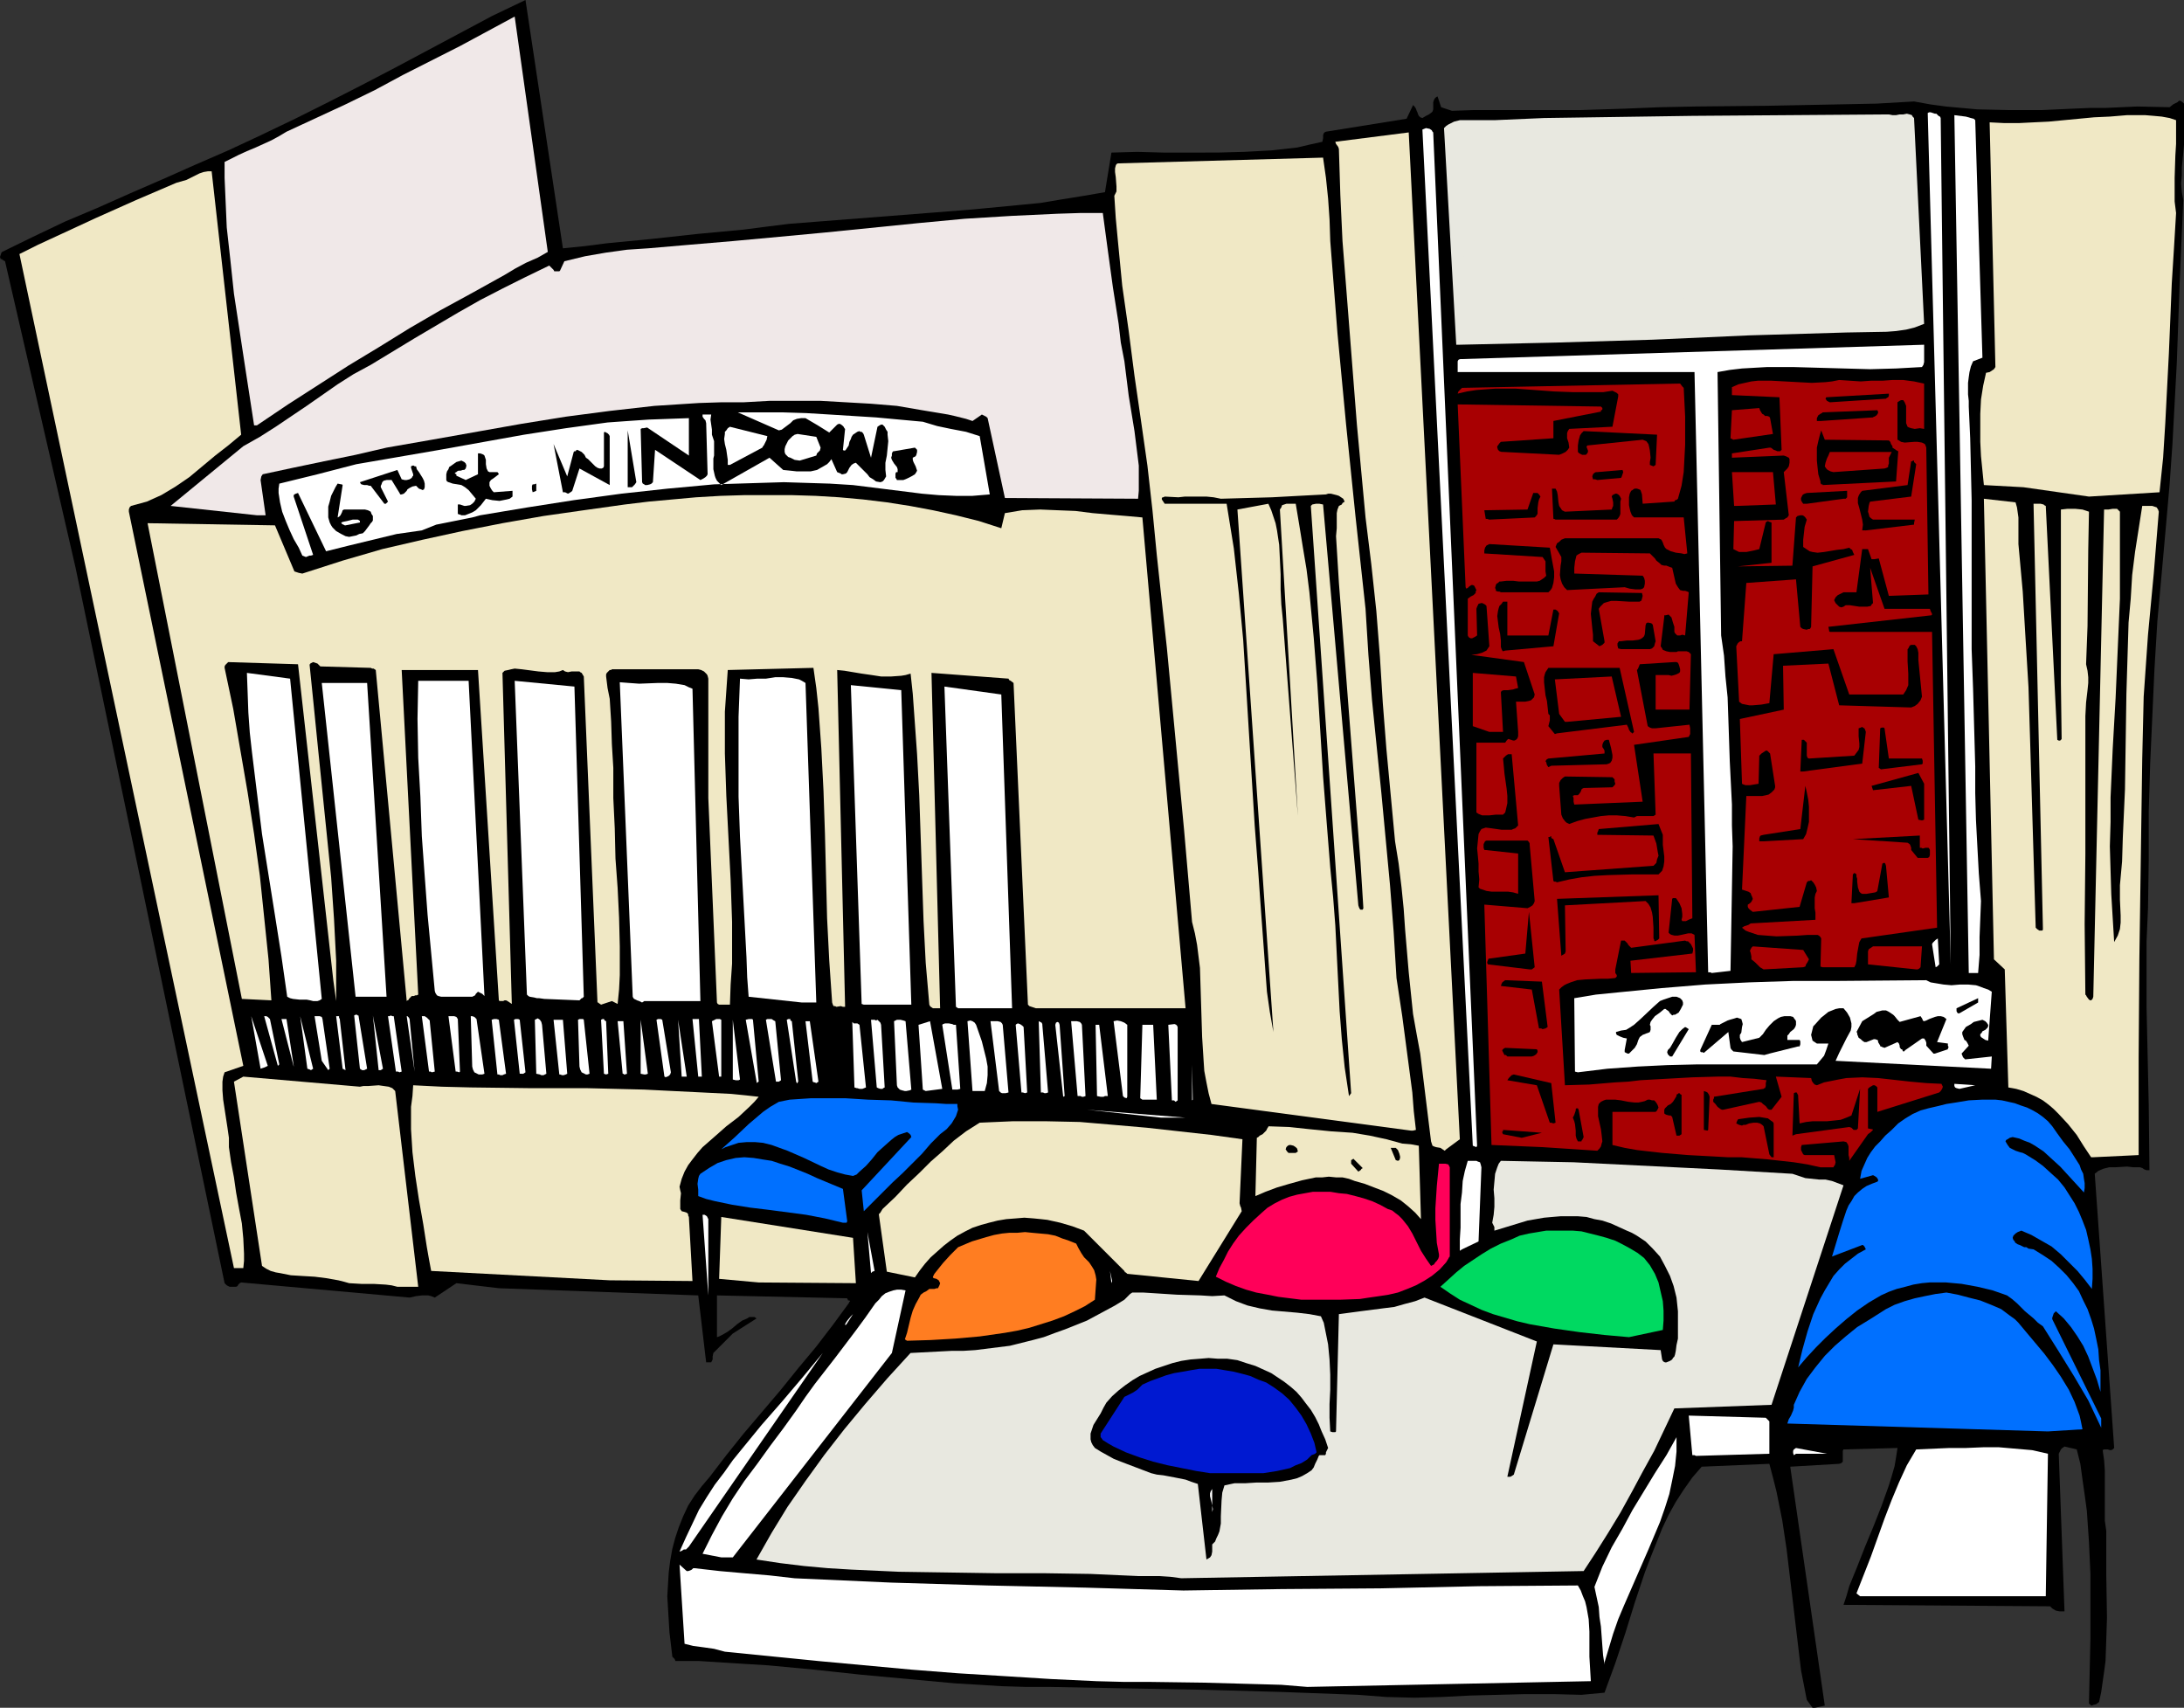 <?xml version="1.0" encoding="UTF-8" standalone="no"?>
<svg
   version="1.0"
   width="129.724mm"
   height="101.432mm"
   id="svg175"
   sodipodi:docname="Building - 16th St Windows.wmf"
   xmlns:inkscape="http://www.inkscape.org/namespaces/inkscape"
   xmlns:sodipodi="http://sodipodi.sourceforge.net/DTD/sodipodi-0.dtd"
   xmlns="http://www.w3.org/2000/svg"
   xmlns:svg="http://www.w3.org/2000/svg">
  <rect width="100%" height="100%" fill="#333333" stroke="none"/>
  <sodipodi:namedview
     id="namedview175"
     pagecolor="#ffffff"
     bordercolor="#000000"
     borderopacity="0.25"
     inkscape:showpageshadow="2"
     inkscape:pageopacity="0.0"
     inkscape:pagecheckerboard="0"
     inkscape:deskcolor="#d1d1d1"
     inkscape:document-units="mm" />
  <defs
     id="defs1">
    <pattern
       id="WMFhbasepattern"
       patternUnits="userSpaceOnUse"
       width="6"
       height="6"
       x="0"
       y="0" />
  </defs>
  <path
     style="fill:#000000;fill-opacity:1;fill-rule:evenodd;stroke:none"
     d="m 407.393,383.363 2.262,-0.485 -7.757,-53.635 10.989,-0.646 0.485,-0.162 0.323,-0.323 v -0.323 -0.485 -1.131 -0.485 l 0.162,-0.323 12.12,-0.323 -0.323,2.1 -0.323,1.939 -0.646,2.262 -0.646,2.1 -1.616,4.523 -1.778,4.523 -1.939,4.685 -1.778,4.523 -1.778,4.362 -0.646,2.262 -0.646,1.939 46.379,0.323 v 0 l 0.485,0.485 0.808,0.485 0.808,0.162 h 1.131 l -1.293,-35.38 0.485,-0.969 0.323,-0.323 0.485,-0.323 2.747,0.646 0.808,3.231 0.485,3.554 0.485,3.393 0.485,3.554 0.485,7.108 0.323,7.108 v 7.27 7.27 l -0.323,14.217 v 0.323 l 0.323,0.323 0.323,0.162 0.323,-0.162 0.646,-0.162 0.646,-0.485 0.485,-2.262 0.323,-2.262 0.323,-2.262 0.323,-2.423 0.162,-4.685 0.162,-5.008 -0.162,-9.855 v -4.847 -4.847 l -0.323,-2.262 v -2.423 -4.523 -4.362 l -0.162,-2.262 -0.323,-2.262 0.323,-0.162 h 0.485 0.323 l 0.485,0.162 h 0.323 l 0.323,-0.162 0.323,-0.323 -4.363,-61.551 0.808,-0.646 1.131,-0.485 1.293,-0.323 h 1.293 l 2.747,-0.162 1.454,0.162 h 1.454 l 0.485,0.162 0.485,0.323 0.485,0.162 h 0.646 l -0.162,-14.54 -0.323,-14.701 -0.162,-7.27 v -7.431 -7.431 l 0.323,-7.431 0.162,-10.824 v -10.824 l 0.323,-10.824 0.485,-10.662 0.485,-10.662 0.646,-10.662 0.97,-10.662 0.97,-10.824 0.808,-9.208 0.646,-9.208 0.485,-9.047 0.485,-9.047 0.646,-18.094 0.808,-18.417 -0.323,-1.777 -0.162,-1.939 0.162,-1.777 v -1.777 l 0.323,-3.393 0.162,-1.777 v -1.939 -7.27 l -0.323,-0.323 -0.485,-0.323 h -0.323 l -0.323,0.323 -0.97,0.485 -0.808,0.646 -7.272,-0.162 -7.11,0.323 h -3.555 l -3.717,0.162 -7.11,0.323 h -7.11 l -7.272,-0.162 -3.555,-0.323 -3.555,-0.323 -3.555,-0.485 -3.555,-0.646 -8.403,0.485 -8.08,0.162 -16.483,0.323 -16.16,0.162 -7.918,0.162 -7.918,0.323 -5.01,0.162 -5.01,0.162 h -9.696 -9.696 -4.686 l -4.686,0.162 -2.424,-0.808 -0.808,-2.423 -0.323,0.162 -0.323,0.323 -0.162,0.323 -0.162,0.485 v 0.808 0.808 l -0.162,0.485 -0.162,0.162 -0.646,0.485 -0.646,0.323 -0.808,0.485 -0.485,-0.162 -0.323,-0.323 -0.162,-0.323 -0.162,-0.485 -0.162,-0.323 -0.162,-0.485 -0.323,-0.485 -0.323,-0.323 -1.454,3.069 -18.099,2.908 -0.323,0.162 -0.162,0.162 -0.162,0.485 v 0.646 l -0.162,0.808 -2.909,0.646 -2.747,0.646 -2.909,0.323 -2.909,0.323 -5.979,0.323 -5.979,0.162 H 261.307 l -5.979,-0.162 -5.818,0.162 -1.454,8.885 -4.686,0.808 -5.01,0.808 -4.848,0.808 -5.01,0.485 -10.181,0.969 -10.181,0.808 -10.342,0.808 -10.342,0.808 -10.342,0.808 -5.171,0.646 -5.01,0.646 -10.342,0.969 -10.342,1.131 -10.019,0.969 -5.01,0.646 -4.848,0.485 L 117.968,0 l -7.434,3.554 -7.272,3.877 -14.544,7.755 -7.434,3.877 -7.595,3.877 -7.434,3.716 -7.757,3.716 -7.272,3.393 -7.434,3.231 -7.272,3.231 -7.434,3.231 -7.272,3.231 -7.272,3.069 L 7.434,53.151 0.485,56.543 0.323,56.705 0.162,57.189 0,57.674 0.162,58.159 h 0.162 0.162 v 0.162 h 0.162 l 0.162,0.162 0.323,0.162 15.837,68.821 33.451,160.583 0.485,0.485 0.646,0.323 h 1.454 l 0.323,-0.162 0.162,-0.323 0.323,-0.323 0.323,-0.162 37.814,3.393 1.454,-0.323 1.293,-0.162 h 1.454 l 0.646,0.162 0.808,0.323 4.848,-3.231 9.534,1.131 44.763,1.616 1.778,15.024 h 1.131 l 0.162,-0.323 0.162,-0.323 v -0.646 l 0.162,-0.808 4.363,-4.362 5.333,-3.393 -0.485,-0.323 h -0.485 -0.646 l -0.485,0.323 -1.131,0.485 -1.131,0.808 -1.131,0.969 -1.131,0.808 -1.131,0.646 -0.646,0.323 -0.485,0.162 v -9.37 l 29.25,0.646 v 0.162 l 0.162,0.162 v 0.162 h 0.323 v 0 l 0.162,0.162 -0.162,0.162 -0.162,0.323 -3.555,4.847 -3.717,4.847 -4.04,4.847 -4.04,5.008 -8.242,9.693 -3.878,4.847 -3.717,4.847 -1.778,2.1 -1.616,2.1 -1.454,2.262 -1.131,2.423 -0.97,2.423 -0.808,2.423 -0.646,2.423 -0.485,2.746 -0.323,2.585 -0.162,2.585 -0.162,2.746 0.162,2.746 0.323,5.331 0.646,5.493 0.485,0.485 0.162,0.323 v 0.162 h 0.162 5.171 l 5.171,0.323 5.01,0.323 5.333,0.323 10.342,0.969 10.504,1.131 10.504,0.969 10.504,0.969 5.333,0.323 5.333,0.323 5.333,0.162 h 5.333 l 17.291,0.323 17.453,0.323 17.291,0.485 17.291,0.646 6.302,0.485 6.302,0.162 6.141,-0.162 6.302,-0.323 12.443,-0.323 h 6.302 l 6.302,0.162 5.171,-0.485 2.424,-6.624 2.262,-6.785 2.101,-6.785 2.262,-6.785 1.293,-3.393 1.293,-3.231 1.293,-3.231 1.454,-3.069 1.616,-2.908 1.778,-2.746 1.939,-2.746 2.101,-2.423 15.19,-0.646 0.808,3.069 0.808,3.231 0.646,3.231 0.646,3.231 0.97,6.462 0.808,6.785 0.808,6.785 0.808,6.785 0.808,6.785 1.293,6.624 1.293,1.777 z"
     id="path1" />
  <path
     style="fill:#ffffff;fill-opacity:1;fill-rule:evenodd;stroke:none"
     d="m 293.465,378.678 63.67,-1.292 -0.162,-2.746 -0.162,-2.746 v -5.654 l -0.162,-2.746 -0.485,-2.746 -0.323,-1.292 -0.485,-1.131 -0.485,-1.292 -0.646,-1.131 -22.139,0.162 -22.139,0.485 -22.139,0.162 -22.139,0.323 -21.978,-0.646 -21.978,-0.485 -21.654,-0.646 -21.654,-0.969 -5.656,-0.646 -5.656,-0.485 -5.494,-0.485 -5.656,-0.646 h -0.323 l -0.323,0.323 -0.323,0.162 -0.485,0.162 h -0.323 l -1.616,-1.454 1.131,17.771 1.939,0.485 2.424,0.323 2.262,0.323 2.424,0.646 21.008,2.1 21.008,1.939 10.342,0.808 10.504,0.646 10.342,0.646 10.342,0.485 6.141,0.162 h 5.818 l 11.797,0.162 11.797,0.323 5.818,0.162 z"
     id="path2" />
  <path
     style="fill:#ffffff;fill-opacity:1;fill-rule:evenodd;stroke:none"
     d="m 406.585,373.993 -2.424,-16.963 z"
     id="path3" />
  <path
     style="fill:#ffffff;fill-opacity:1;fill-rule:evenodd;stroke:none"
     d="m 360.206,373.185 0.97,-3.231 0.97,-3.231 1.131,-3.231 1.293,-3.069 2.747,-6.301 2.747,-6.301 2.586,-6.139 1.131,-3.231 0.97,-3.069 0.646,-3.069 0.646,-3.231 0.323,-3.231 v -3.231 l -2.262,4.039 -2.586,4.039 -5.01,8.239 -2.262,4.2 -2.424,4.2 -2.101,4.362 -1.778,4.523 0.485,2.262 0.485,2.262 0.162,2.262 0.323,2.1 0.323,4.362 0.162,2.1 0.323,2.1 z"
     id="path4" />
  <path
     style="fill:#ffffff;fill-opacity:1;fill-rule:evenodd;stroke:none"
     d="M 471.225,365.269 V 353.315 Z"
     id="path5" />
  <path
     style="fill:#ffffff;fill-opacity:1;fill-rule:evenodd;stroke:none"
     d="m 417.574,358.323 h 41.693 l 0.485,-31.987 -3.555,-0.808 -3.717,-0.323 -3.717,-0.323 h -3.555 l -3.878,0.162 h -3.717 l -7.434,0.323 -2.101,3.554 -1.778,3.877 -1.616,3.877 -1.616,4.2 -3.07,8.562 -3.232,8.239 z"
     id="path6" />
  <path
     style="fill:#e8e8e0;fill-opacity:1;fill-rule:evenodd;stroke:none"
     d="m 265.185,354.284 90.334,-1.616 2.747,-4.2 2.747,-4.362 2.747,-4.523 2.586,-4.685 2.424,-4.523 2.586,-4.685 4.525,-9.532 21.816,-0.808 16.16,-49.273 -1.293,-0.485 -1.293,-0.485 -1.454,-0.323 h -1.454 l -3.07,-0.323 -1.454,-0.485 -1.454,-0.485 -16.483,-0.969 -16.322,-0.808 -16.322,-0.808 -8.242,-0.162 -8.08,-0.162 -0.485,0.646 -0.323,0.808 -0.485,1.454 -0.162,1.777 -0.162,1.777 0.162,1.939 v 1.939 l -0.162,1.777 -0.323,1.777 0.485,0.969 v 0.808 l 3.717,-1.131 3.717,-1.131 3.717,-0.646 1.778,-0.162 1.939,-0.162 h 1.939 1.939 l 1.939,0.162 1.778,0.485 1.778,0.323 1.939,0.646 1.778,0.808 1.778,0.808 1.131,0.485 1.131,0.646 0.97,0.646 0.97,0.646 1.616,1.616 1.616,1.777 1.131,2.1 1.131,2.262 0.808,2.262 0.646,2.585 0.323,3.069 v 3.069 3.069 l -0.323,1.454 -0.162,1.292 -0.162,0.808 -0.162,0.485 -0.323,0.323 -0.162,0.323 -0.485,0.323 -0.808,0.323 h -0.323 l -0.323,-0.162 -0.162,-0.162 -0.162,-0.323 -0.323,-2.1 -24.078,-1.292 -8.888,29.241 -0.485,0.323 -0.323,0.162 h -0.646 l 6.626,-30.372 -25.21,-9.855 -2.101,0.808 -2.424,0.646 -2.262,0.646 -2.586,0.323 -5.01,0.646 -4.848,0.646 -0.646,26.333 -0.162,0.162 h -0.323 -0.323 l -0.485,-0.162 -0.162,-3.07 v -3.069 l 0.162,-3.231 v -3.393 l -0.162,-3.393 -0.323,-3.393 -0.646,-3.231 -0.323,-1.616 -0.646,-1.454 -2.586,-0.485 -2.747,-0.323 -5.656,-0.485 -2.747,-0.485 -2.747,-0.646 -2.586,-0.969 -1.293,-0.646 -1.293,-0.646 -2.747,0.162 -2.586,-0.162 -5.333,-0.162 -5.01,-0.323 -2.586,-0.162 h -2.424 l -0.485,0.323 -0.323,0.323 -0.485,0.485 -0.485,0.485 -2.101,1.292 -2.101,1.131 -2.101,1.131 -2.101,1.131 -2.424,0.969 -2.424,0.969 -2.262,0.808 -2.586,0.969 -2.424,0.646 -2.586,0.646 -2.586,0.646 -2.586,0.323 -2.586,0.323 -2.586,0.323 -2.586,0.162 h -2.586 l -9.373,0.485 -5.171,5.654 -5.01,5.816 -4.686,5.654 -4.525,5.816 -4.202,5.816 -4.04,5.816 -3.555,5.816 -3.394,5.977 5.333,0.808 5.333,0.646 5.333,0.485 5.333,0.323 10.666,0.485 10.827,0.162 10.666,0.162 h 10.827 l 10.666,0.162 10.666,0.485 h 2.424 2.424 l 2.424,0.162 z"
     id="path7" />
  <path
     style="fill:#ffffff;fill-opacity:1;fill-rule:evenodd;stroke:none"
     d="m 471.225,350.891 v -1.292 z"
     id="path8" />
  <path
     style="fill:#000000;fill-opacity:1;fill-rule:evenodd;stroke:none"
     d="m 271.649,349.599 0.323,-0.485 0.162,-0.808 v -0.808 -0.808 l 0.646,-0.646 0.323,-0.808 0.323,-0.646 0.323,-0.808 0.323,-1.777 v -1.616 l 0.162,-3.554 0.162,-1.777 0.485,-1.616 2.262,-0.485 h 2.424 l 2.586,-0.162 h 2.586 l 2.586,-0.162 2.586,-0.485 1.293,-0.323 1.131,-0.485 1.131,-0.646 0.97,-0.646 0.485,-0.646 0.323,-0.808 0.485,-0.969 0.323,-0.808 0.162,-0.162 h 0.162 0.323 0.485 0.323 l 0.162,-0.323 v -0.323 l 0.162,-0.323 0.162,-0.323 0.162,-0.323 -0.646,-1.939 -0.808,-1.777 -0.646,-1.616 -0.808,-1.616 -0.97,-1.616 -1.131,-1.454 -0.97,-1.292 -1.131,-1.292 -1.293,-1.131 -1.454,-1.131 -2.909,-1.939 -1.778,-0.808 -1.778,-0.808 -2.101,-0.646 -1.939,-0.646 -2.262,-0.323 h -2.101 l -2.101,-0.162 -1.939,0.162 -2.101,0.162 -2.101,0.323 -1.939,0.485 -1.939,0.646 -1.939,0.646 -1.778,0.808 -1.778,0.808 -1.616,0.969 -1.616,1.131 -1.454,1.131 -1.454,1.292 -1.293,1.454 -0.646,1.131 -0.646,1.292 -1.616,2.585 -0.485,1.454 -0.162,0.485 v 0.808 0.485 l 0.162,0.646 0.323,0.646 0.485,0.646 1.293,0.808 1.454,0.808 1.454,0.808 1.616,0.646 3.394,1.292 3.394,1.292 1.293,0.323 1.454,0.162 2.586,0.485 2.424,0.485 1.293,0.485 1.454,0.485 1.939,16.963 z"
     id="path9" />
  <path
     style="fill:#ffffff;fill-opacity:1;fill-rule:evenodd;stroke:none"
     d="m 161.923,349.599 h 2.586 l 35.714,-45.881 3.07,-14.055 -0.97,-0.162 h -0.97 l -0.808,0.162 -0.97,0.323 -0.808,0.323 -0.808,0.646 -0.646,0.808 -0.808,0.808 -2.262,3.231 -2.262,3.069 -4.525,5.977 -4.525,5.816 -2.101,2.908 -2.101,3.069 -2.909,4.039 -2.909,3.877 -2.909,4.039 -2.909,3.877 -2.586,3.877 -2.424,4.039 -2.262,4.2 -2.101,4.2 z"
     id="path10" />
  <path
     style="fill:#ffffff;fill-opacity:1;fill-rule:evenodd;stroke:none"
     d="m 153.035,348.145 0.485,-0.323 h 0.485 l 0.323,-0.323 0.323,-0.323 30.058,-43.458 -4.686,5.654 -4.525,5.331 -4.525,5.17 -4.363,5.331 -2.101,2.585 -1.939,2.746 -2.101,2.746 -1.778,2.746 -1.778,2.908 -1.454,3.069 -1.454,3.069 -1.454,3.231 z"
     id="path11" />
  <path
     style="fill:#ffffff;fill-opacity:1;fill-rule:evenodd;stroke:none"
     d="m 470.579,342.975 -0.97,-16.64 z"
     id="path12" />
  <path
     style="fill:#ffffff;fill-opacity:1;fill-rule:evenodd;stroke:none"
     d="m 272.134,339.421 v -5.17 l -0.323,0.485 -0.162,0.485 v 0.646 l 0.323,1.292 0.162,0.808 0.162,0.808 z"
     id="path13" />
  <path
     style="fill:#0019d1;fill-opacity:1;fill-rule:evenodd;stroke:none"
     d="m 271.649,330.697 h 8.888 3.07 l 3.07,-0.485 1.454,-0.323 1.454,-0.323 1.293,-0.646 1.293,-0.485 1.293,-0.808 0.97,-0.969 0.808,-0.323 0.162,-0.162 0.162,-0.162 -0.485,-2.1 -0.808,-2.1 -0.97,-2.1 -1.131,-1.939 -1.293,-1.777 -1.454,-1.777 -1.616,-1.454 -1.778,-1.292 -1.778,-1.131 -1.778,-0.646 -1.778,-0.808 -1.778,-0.485 -1.939,-0.485 -1.939,-0.323 -1.939,-0.323 h -1.939 -1.939 l -1.939,0.323 -1.778,0.323 -1.939,0.323 -1.778,0.485 -1.778,0.646 -1.778,0.646 -1.778,0.808 -1.131,1.131 -0.97,0.646 -0.97,0.485 -0.97,0.485 -5.333,8.239 v 0.808 l 0.162,0.162 0.323,0.485 1.293,0.808 1.131,0.646 2.747,1.292 3.07,1.131 3.07,0.969 3.232,0.808 3.232,0.646 3.232,0.646 z"
     id="path14" />
  <path
     style="fill:#ffffff;fill-opacity:1;fill-rule:evenodd;stroke:none"
     d="m 380.729,326.82 16.483,-0.485 v -7.27 l -0.323,-0.323 -0.162,-0.162 -0.162,-0.162 -0.162,-0.162 -17.291,-0.485 0.808,8.885 h 0.323 0.162 z"
     id="path15" />
  <path
     style="fill:#ffffff;fill-opacity:1;fill-rule:evenodd;stroke:none"
     d="m 403.192,326.335 h 6.949 l -6.949,-1.292 -0.485,0.323 -0.162,0.323 v 0.485 l 0.162,0.485 z"
     id="path16" />
  <path
     style="fill:#0070ff;fill-opacity:1;fill-rule:evenodd;stroke:none"
     d="m 459.751,321.327 7.757,-0.485 -0.323,-1.616 -0.323,-1.454 -1.131,-3.069 -1.293,-2.746 -1.778,-2.908 -1.778,-2.585 -1.939,-2.585 -4.202,-5.008 -0.808,-0.969 -0.808,-0.969 -0.808,-0.808 -1.131,-0.808 -1.939,-1.454 -2.262,-0.969 -2.424,-0.969 -2.586,-0.646 -2.424,-0.646 -2.586,-0.485 -2.424,0.323 -2.424,0.485 -2.262,0.485 -2.262,0.646 -2.262,0.808 -1.939,0.969 -1.778,1.131 -1.778,1.131 -2.909,1.777 -2.586,2.1 -2.424,2.1 -2.262,2.262 -2.101,2.585 -1.939,2.585 -1.616,2.908 -1.293,2.908 v 0.646 l -0.162,0.646 -0.485,1.131 -0.485,0.808 -0.162,0.485 -0.162,0.485 z"
     id="path17" />
  <path
     style="fill:#0070ff;fill-opacity:1;fill-rule:evenodd;stroke:none"
     d="m 471.71,320.358 v -1.939 l -10.989,-22.294 v -0.323 l 0.162,-0.485 0.162,-0.485 0.485,-0.485 1.778,1.616 1.616,1.939 1.454,2.1 1.293,2.1 1.131,2.423 0.97,2.585 0.97,2.585 0.808,2.746 v -2.423 -2.423 l -0.323,-2.262 -0.162,-2.423 -0.485,-2.423 -0.485,-2.262 -0.646,-2.1 -0.808,-2.262 -0.97,-1.939 -0.97,-2.1 -1.293,-1.777 -1.454,-1.777 -1.616,-1.616 -1.778,-1.616 -1.939,-1.292 -2.101,-1.292 -1.131,-0.162 -0.485,-0.323 h -0.485 l -0.97,-0.485 -0.485,-0.162 -0.485,-0.323 -0.162,-0.162 v -0.162 l -0.323,-0.323 -0.162,-0.485 0.162,-0.485 0.485,-0.485 0.485,-0.323 0.808,-0.323 2.262,0.969 2.262,1.292 2.262,1.292 2.101,1.777 1.778,1.777 1.939,1.939 1.616,1.939 1.616,2.1 0.162,-2.262 v -2.262 l -0.162,-2.262 -0.323,-2.1 -0.485,-2.262 -0.485,-2.1 -0.808,-2.1 -0.808,-1.939 -0.97,-1.939 -1.131,-1.777 -1.131,-1.777 -1.454,-1.777 -1.616,-1.454 -1.778,-1.616 -1.778,-1.292 -2.101,-1.292 -0.646,-0.323 -0.646,-0.162 -0.485,-0.162 -0.485,-0.162 -0.646,-0.323 -0.646,-0.323 -0.485,-0.646 -0.485,-0.808 0.162,-0.323 0.323,-0.162 0.485,-0.323 0.646,-0.162 1.454,0.323 1.131,0.485 1.293,0.485 1.131,0.646 1.939,1.292 1.939,1.777 1.778,1.616 1.778,1.939 1.778,1.939 1.778,1.939 0.162,-0.969 v -1.131 l -0.162,-0.969 -0.162,-1.131 -0.485,-0.969 -0.323,-0.969 -1.131,-1.777 -1.131,-1.777 -1.454,-1.777 -1.293,-1.777 -1.131,-1.616 -0.97,-1.131 -1.131,-0.969 -1.131,-0.808 -1.131,-0.646 -1.293,-0.646 -1.454,-0.485 -1.293,-0.485 -1.454,-0.323 -1.454,-0.323 -1.454,-0.162 h -2.909 l -3.07,0.162 -2.909,0.485 -2.101,0.323 -1.939,0.485 -2.101,0.485 -1.778,0.485 -1.778,0.808 -1.616,0.969 -1.616,1.131 -1.454,1.454 -1.454,1.292 -1.131,1.292 -1.131,1.131 -0.97,1.292 -0.808,1.292 -0.646,1.454 -0.646,1.454 -0.323,1.777 2.909,-0.808 0.323,0.162 0.485,0.323 0.323,0.485 v 0.323 l -0.162,0.162 -1.293,0.485 -1.131,0.485 -0.97,0.646 -0.97,0.808 -0.808,0.808 -0.646,1.131 -0.646,0.969 -0.485,1.131 -0.808,2.423 -0.808,2.585 -1.616,5.331 6.787,-2.585 h 0.162 l 0.323,0.323 0.323,0.646 -1.778,0.969 -1.454,1.131 -1.454,1.131 -1.293,1.292 -1.293,1.454 -0.97,1.616 -0.97,1.616 -0.97,1.777 -0.808,1.777 -0.808,1.777 -1.293,3.877 -1.131,4.039 -0.97,4.039 1.939,-2.262 2.101,-2.262 2.101,-2.1 2.262,-2.1 2.424,-2.1 2.424,-1.939 2.586,-1.777 2.747,-1.616 1.778,-0.808 1.778,-0.646 1.939,-0.485 1.778,-0.485 1.939,-0.323 1.778,-0.162 h 1.778 1.778 l 3.555,0.323 3.555,0.646 3.394,0.808 3.232,1.131 1.131,0.808 1.131,0.969 1.778,1.777 1.939,1.616 0.97,0.969 1.131,0.808 3.555,5.654 3.394,5.493 1.616,2.746 1.616,2.746 1.454,3.069 1.454,3.069 z"
     id="path18" />
  <path
     style="fill:#ff7d21;fill-opacity:1;fill-rule:evenodd;stroke:none"
     d="m 203.616,300.972 5.333,-0.162 5.494,-0.323 5.494,-0.485 5.656,-0.808 2.747,-0.485 2.747,-0.646 2.586,-0.808 2.586,-0.808 2.586,-0.969 2.424,-1.131 2.262,-1.131 2.262,-1.454 0.162,-2.262 0.162,-2.262 -0.162,-0.969 -0.323,-1.131 -0.485,-0.808 -0.646,-0.969 -1.131,-1.131 -0.646,-0.969 -0.646,-1.131 -0.485,-0.969 -1.616,-0.646 -1.454,-0.485 -1.616,-0.646 -1.616,-0.323 -1.778,-0.162 -1.778,-0.162 -1.616,-0.162 -1.778,0.162 h -1.778 l -1.616,0.162 -1.778,0.323 -1.778,0.485 -1.616,0.485 -1.616,0.485 -3.07,1.292 -1.778,1.777 -1.616,1.777 -0.646,0.808 -0.646,0.808 -0.646,0.808 -0.323,0.646 v 0.162 l 0.162,0.162 0.646,0.162 0.485,0.323 0.162,0.323 0.162,0.323 -0.162,0.485 -0.162,0.323 -0.162,0.323 h -0.323 l -0.485,0.162 h -0.646 -0.485 l -0.646,0.485 -0.646,0.323 -0.646,0.485 -0.323,0.646 -0.808,1.454 -0.646,1.454 -0.485,1.616 -0.808,3.393 -0.485,1.454 z"
     id="path19" />
  <path
     style="fill:#00d961;fill-opacity:1;fill-rule:evenodd;stroke:none"
     d="m 365.7,300.164 7.595,-1.616 0.162,-2.1 v -2.262 l -0.162,-2.1 -0.485,-2.1 -0.485,-2.1 -0.808,-1.939 -1.131,-1.939 -1.293,-1.616 -1.454,-1.131 -1.616,-0.969 -1.778,-0.969 -1.616,-0.808 -1.939,-0.646 -1.778,-0.485 -1.939,-0.485 -1.939,-0.485 -1.939,-0.162 h -1.939 -1.939 -2.101 l -1.939,0.323 -1.939,0.323 -2.101,0.485 -1.778,0.808 -2.424,0.969 -2.262,1.131 -2.101,1.292 -1.939,1.292 -1.939,1.292 -1.778,1.454 -1.778,1.616 -1.778,1.616 2.101,1.454 2.262,1.454 2.424,1.131 2.424,1.131 2.586,0.969 2.747,0.808 2.747,0.808 2.747,0.646 5.494,0.969 5.656,0.808 5.656,0.646 z"
     id="path20" />
  <path
     style="fill:#ffffff;fill-opacity:1;fill-rule:evenodd;stroke:none"
     d="m 190.041,297.256 1.454,-2.262 -0.162,0.162 -0.323,0.323 -0.808,0.969 -0.323,0.485 -0.162,0.323 v 0.162 h 0.162 z"
     id="path21" />
  <path
     style="fill:#ff0059;fill-opacity:1;fill-rule:evenodd;stroke:none"
     d="m 292.172,291.763 h 8.565 l 4.525,-0.162 2.101,-0.323 2.262,-0.323 2.101,-0.323 2.101,-0.485 2.101,-0.808 1.939,-0.808 1.778,-0.969 1.778,-1.131 1.778,-1.454 1.454,-1.616 0.485,-0.808 0.162,-0.323 0.162,-0.162 v -20.032 l -0.162,-0.323 -0.162,-0.323 -0.646,-0.162 h -0.646 -0.808 l -0.485,5.008 -0.323,5.008 v 2.585 l 0.162,2.585 0.162,2.585 0.485,2.585 v 0.485 l -0.162,0.485 -0.323,0.485 -0.323,0.323 -0.323,0.485 -0.646,0.323 -1.131,-1.616 -1.131,-1.777 -0.97,-1.939 -0.97,-1.939 -0.97,-1.616 -1.293,-1.616 -0.808,-0.808 -0.646,-0.485 -0.808,-0.646 -0.97,-0.323 -1.778,-0.969 -1.778,-0.808 -1.939,-0.646 -1.778,-0.485 -1.939,-0.485 -1.778,-0.162 -1.939,-0.323 h -1.939 -1.939 l -1.778,0.323 -1.778,0.323 -1.778,0.485 -1.616,0.646 -1.616,0.808 -1.616,0.969 -1.293,1.131 -1.939,1.777 -1.616,1.616 -1.616,1.777 -1.293,1.777 -1.131,1.777 -0.97,1.939 -0.97,1.777 -0.808,1.939 2.262,1.131 2.262,0.969 2.262,0.808 2.262,0.646 2.586,0.485 2.424,0.485 z"
     id="path22" />
  <path
     style="fill:#ffffff;fill-opacity:1;fill-rule:evenodd;stroke:none"
     d="m 159.014,290.794 v -17.125 l -0.323,-0.646 -0.485,-0.323 h -0.485 z"
     id="path23" />
  <path
     style="fill:#f0e8c5;fill-opacity:1;fill-rule:evenodd;stroke:none"
     d="m 89.203,288.855 h 4.686 l -5.171,-43.942 -0.323,-0.323 -0.323,-0.323 -0.808,-0.323 -1.131,-0.162 -1.131,-0.162 -2.262,0.162 h -1.131 l -0.808,0.162 -26.179,-2.262 -2.101,1.131 6.302,41.357 0.97,0.646 0.97,0.485 1.131,0.323 0.97,0.162 2.424,0.485 2.586,0.162 2.747,0.162 2.586,0.323 2.747,0.485 1.293,0.323 1.131,0.323 2.747,0.162 h 2.747 l 2.747,0.162 1.293,0.162 z"
     id="path24" />
  <path
     style="fill:#f0e8c5;fill-opacity:1;fill-rule:evenodd;stroke:none"
     d="m 170.326,287.886 21.816,0.162 -0.646,-10.178 -29.573,-4.685 -0.485,13.893 z"
     id="path25" />
  <path
     style="fill:#ffffff;fill-opacity:1;fill-rule:evenodd;stroke:none"
     d="m 249.672,287.563 -0.485,-2.262 0.323,2.746 z"
     id="path26" />
  <path
     style="fill:#f0e8c5;fill-opacity:1;fill-rule:evenodd;stroke:none"
     d="m 136.875,287.401 18.584,0.162 -0.808,-14.378 -0.162,-0.323 v -0.323 l -0.323,-0.323 -0.485,-0.162 -0.646,-0.162 -0.323,-0.485 v -0.646 -1.292 l 0.162,-1.616 -0.162,-0.646 -0.162,-0.808 0.485,-1.777 0.646,-1.616 0.808,-1.454 0.97,-1.292 1.131,-1.454 1.131,-1.292 2.586,-2.262 2.747,-2.423 2.747,-2.1 2.424,-2.262 1.131,-1.131 0.97,-1.131 -2.909,-0.323 -3.232,-0.323 -6.464,-0.323 -6.626,-0.323 -6.464,-0.323 -6.464,-0.162 -6.626,-0.162 h -12.928 l -12.928,-0.162 -6.464,-0.162 -6.464,-0.323 -0.162,2.423 -0.323,2.423 v 2.423 2.585 l 0.162,2.585 0.162,2.585 0.646,5.331 0.808,5.331 0.97,5.493 0.808,5.17 0.485,2.746 0.485,2.585 z"
     id="path27" />
  <path
     style="fill:#f0e8c5;fill-opacity:1;fill-rule:evenodd;stroke:none"
     d="m 269.064,287.563 9.696,-15.671 -0.162,-0.808 -0.162,-0.323 -0.162,-0.646 0.646,-14.378 -6.949,-0.969 -7.272,-0.808 -7.272,-0.808 -7.434,-0.646 -7.595,-0.646 -7.595,-0.162 h -7.434 l -7.434,0.323 -3.07,1.939 -2.747,2.1 -2.586,2.423 -2.586,2.262 -2.586,2.585 -2.747,2.585 -2.586,2.746 -2.909,2.746 -0.485,0.808 -0.323,0.323 v 0.162 l 1.778,12.763 6.302,1.292 1.131,-1.616 1.131,-1.454 1.293,-1.454 1.454,-1.292 1.454,-1.292 1.454,-1.131 1.616,-1.131 1.778,-0.969 1.616,-0.808 1.939,-0.646 1.778,-0.485 1.939,-0.485 1.939,-0.323 2.101,-0.162 1.939,-0.162 2.101,0.162 1.616,0.162 1.454,0.162 2.909,0.646 2.747,0.808 2.586,0.969 9.05,9.047 v 0 l 0.162,0.323 h 0.162 l 0.323,0.323 z"
     id="path28" />
  <path
     style="fill:#ffffff;fill-opacity:1;fill-rule:evenodd;stroke:none"
     d="m 195.859,285.463 0.485,-0.162 -1.616,-8.724 0.808,9.208 z"
     id="path29" />
  <path
     style="fill:#f0e8c5;fill-opacity:1;fill-rule:evenodd;stroke:none"
     d="m 53.005,284.655 h 1.616 l 0.162,-1.616 v -1.616 l -0.162,-3.393 -0.323,-3.393 -0.646,-3.393 -0.646,-3.554 -0.485,-3.393 -0.646,-3.393 -0.485,-3.393 v -2.1 l -0.323,-2.262 -0.646,-4.2 -0.323,-2.1 -0.162,-2.1 v -1.939 l 0.162,-1.131 0.323,-0.969 4.202,-1.454 -25.694,-124.395 v -0.323 -0.162 l 0.162,-0.485 0.323,-0.323 1.778,-0.485 1.778,-0.485 1.778,-0.808 1.454,-0.646 1.616,-0.969 1.616,-0.969 3.07,-2.1 2.909,-2.423 2.909,-2.423 2.909,-2.262 2.909,-2.423 -6.626,-59.128 h -0.808 l -0.97,0.162 -0.97,0.323 -0.97,0.485 -0.97,0.485 -0.97,0.485 -1.131,0.323 -1.131,0.323 -9.05,3.877 -9.05,4.039 -8.726,4.039 -4.202,1.939 -4.202,2.1 48.157,227.627 z"
     id="path30" />
  <path
     style="fill:#ffffff;fill-opacity:1;fill-rule:evenodd;stroke:none"
     d="m 328.209,280.454 3.717,-1.777 0.646,-16.64 -0.162,-0.646 -0.162,-0.485 -0.485,-0.162 -0.323,-0.162 h -0.97 -0.485 -0.485 l -0.646,2.262 -0.485,2.262 -0.162,2.585 -0.323,2.585 v 5.331 l -0.162,2.585 v 2.585 z"
     id="path31" />
  <path
     style="fill:#0070ff;fill-opacity:1;fill-rule:evenodd;stroke:none"
     d="m 189.233,274.477 h 0.162 0.323 0.323 l 0.162,-0.323 -0.97,-7.27 -3.878,-1.616 -1.939,-0.808 -2.101,-0.969 -4.04,-1.616 -2.101,-0.646 -1.939,-0.646 -2.101,-0.323 -1.939,-0.323 -2.101,-0.162 -1.939,0.162 -2.101,0.485 -1.939,0.646 -1.939,1.131 -0.97,0.646 -0.97,0.646 -0.323,0.485 -0.162,0.646 -0.162,1.131 0.162,1.292 v 1.454 l 1.778,0.646 1.939,0.485 3.878,0.808 4.04,0.646 4.04,0.485 8.565,1.131 4.202,0.808 z"
     id="path32" />
  <path
     style="fill:#f0e8c5;fill-opacity:1;fill-rule:evenodd;stroke:none"
     d="m 318.998,273.669 -0.485,-16.478 -1.778,-0.323 -1.939,-0.162 -3.555,-0.969 -3.717,-0.808 -1.939,-0.323 -1.939,-0.323 -4.848,-0.323 -4.848,-0.485 -4.525,-0.485 -4.686,-0.162 v 0.162 l -0.162,0.162 -0.162,0.323 -0.162,0.323 -0.485,0.485 -0.323,0.323 -0.646,0.323 -0.323,0.323 -0.323,0.162 -0.323,13.086 1.131,-0.485 1.131,-0.485 2.586,-0.969 2.747,-0.808 2.909,-0.808 3.07,-0.646 h 1.454 l 1.454,-0.162 1.616,0.162 h 1.454 l 1.454,0.323 1.293,0.485 2.262,0.646 2.101,0.808 2.101,0.808 1.939,0.969 1.939,1.131 1.616,1.292 1.616,1.454 z"
     id="path33" />
  <path
     style="fill:#0070ff;fill-opacity:1;fill-rule:evenodd;stroke:none"
     d="m 194.405,271.408 1.939,-1.939 1.939,-1.939 2.101,-2.1 2.262,-2.1 4.363,-4.362 1.939,-2.262 2.101,-2.1 1.454,-1.131 1.131,-1.292 0.97,-1.616 0.485,-1.454 -0.162,-0.808 v -0.323 -0.162 h -2.424 l -2.424,-0.162 -5.01,-0.162 -5.01,-0.485 -5.171,-0.162 -5.171,-0.323 h -5.171 -2.424 l -4.848,0.323 -2.424,0.485 -1.939,1.131 -1.616,1.131 -3.232,2.746 -3.07,2.908 -3.07,2.746 0.97,-0.485 0.97,-0.323 1.939,-0.646 1.778,-0.162 h 1.939 l 1.778,0.162 1.939,0.485 1.778,0.646 1.778,0.646 3.717,1.616 3.717,1.777 1.778,0.808 1.939,0.646 1.778,0.485 1.778,0.323 0.808,-0.323 0.646,-0.646 1.454,-1.292 1.293,-1.454 0.646,-0.808 0.646,-0.808 1.616,-1.454 1.454,-1.292 0.808,-0.646 0.808,-0.485 0.97,-0.323 0.97,-0.323 0.485,0.323 0.323,0.323 0.162,0.485 -11.15,11.955 0.485,4.685 z"
     id="path34" />
  <path
     style="fill:#000000;fill-opacity:1;fill-rule:evenodd;stroke:none"
     d="m 305.424,262.684 0.162,-0.162 v -0.162 h 0.162 l 0.162,-0.162 v 0 l -0.162,-0.162 -1.939,-1.939 -0.162,0.162 -0.323,0.162 v 0.323 0.485 l 1.616,1.777 z"
     id="path35" />
  <path
     style="fill:#a80002;fill-opacity:1;fill-rule:evenodd;stroke:none"
     d="m 408.686,262.038 h 2.909 l 0.162,-0.323 0.162,-0.162 0.162,-0.646 -0.162,-0.808 -0.162,-0.808 h -6.141 -0.485 l -0.323,-0.162 -0.162,-0.323 -0.162,-0.323 -0.162,-0.323 v -0.323 -0.323 l 0.162,-0.485 9.373,-0.808 0.646,0.162 0.323,0.485 0.162,0.485 v 0.646 1.292 l 0.162,0.646 v 0.646 l 4.202,-5.977 0.646,-0.485 0.162,-0.162 0.323,-0.323 -0.162,-0.162 h -0.162 l -0.808,-0.162 v -8.885 l 0.162,-0.162 0.162,-0.162 0.808,-0.485 h 0.323 l 0.323,0.162 0.323,0.323 v 0.323 5.17 l 13.898,-4.362 0.323,-0.323 0.323,-0.485 0.162,-0.485 -0.162,-0.323 -0.162,-0.323 -3.394,-0.162 -3.555,-0.323 -7.272,-0.808 -3.555,-0.162 -3.555,0.162 -1.778,0.323 -1.616,0.323 -1.616,0.323 -1.616,0.646 -0.485,-0.162 -0.323,-0.323 -0.323,-0.485 -0.162,-0.646 -7.918,-0.323 1.293,4.523 -2.262,2.908 h -0.485 l -0.323,-0.162 -0.485,-0.646 -0.646,-0.485 -0.323,-0.323 -0.485,-0.162 -8.08,1.777 h -0.323 l -0.323,-0.162 -0.646,-0.485 -0.485,-0.646 -0.485,-0.485 v -0.485 l 0.162,-0.323 v -0.323 l 11.15,-1.777 0.162,-0.162 h 0.162 l 0.162,-0.485 v -0.646 l 0.162,-0.646 -2.747,-0.323 -2.586,-0.162 -2.747,-0.323 h -2.909 l -5.656,0.162 -5.818,0.323 -5.818,0.323 -2.747,0.323 -2.909,0.162 -5.818,0.485 -5.494,0.162 -1.293,-21.486 0.485,-0.485 0.646,-0.485 0.646,-0.323 0.808,-0.323 1.454,-0.485 1.778,-0.162 3.555,-0.162 h 1.616 l 1.616,-0.162 0.162,-0.162 0.162,-0.162 v -0.323 l -0.323,-0.485 v -0.808 l 1.293,-6.462 h 0.323 0.485 l 0.162,0.162 0.323,0.323 0.162,0.162 0.162,0.323 0.323,0.323 0.323,0.323 12.12,-1.616 0.323,0.162 h 0.323 l 0.323,0.323 0.323,0.323 0.162,0.323 0.323,0.646 v 0.485 l -0.162,0.646 -13.898,1.616 0.162,2.746 14.544,-0.162 -0.323,-8.401 -0.646,-0.323 h -0.808 l -1.454,0.323 -0.808,0.162 h -0.808 l -0.646,-0.162 -0.323,-0.162 -0.323,-0.323 0.808,-7.593 0.162,-0.162 h 0.323 0.323 l 0.162,0.162 0.646,0.969 0.485,1.131 0.162,1.292 v 0.646 l -0.162,0.646 0.162,0.323 h 0.162 0.323 0.323 l 0.646,-0.323 0.808,-0.323 -0.323,-36.995 h -8.403 l 0.485,13.732 -0.485,0.323 h -0.485 -1.293 -1.293 -0.646 l -0.646,0.323 -1.939,-0.323 -1.939,-0.162 h -1.778 l -1.778,0.162 -1.778,0.323 -1.778,0.323 -1.778,0.485 -1.778,0.646 -0.646,-0.323 -0.323,-0.323 -0.485,-0.646 -0.323,-0.808 -0.485,-6.462 v -0.646 l 0.323,-0.646 0.485,-0.485 0.485,-0.323 10.666,0.162 0.485,0.485 v 0.485 l 0.162,0.485 -0.162,0.323 -0.162,0.162 -0.323,0.323 -6.464,0.162 -0.323,0.162 -0.162,0.162 -0.162,0.485 -0.323,0.485 -0.162,0.162 -0.162,0.162 h -0.485 -0.323 l -0.323,0.162 0.162,0.485 v 0.323 0.485 l 0.162,0.646 15.352,-0.646 -1.939,-12.763 12.282,-1.777 0.323,-0.646 v -0.646 -0.646 l -0.162,-0.808 -7.595,0.808 h -0.808 l -0.485,-0.162 -0.485,-0.323 -2.424,-12.601 0.162,-0.162 0.162,-0.323 0.323,-0.808 7.757,-0.485 h 0.485 l 0.323,0.162 0.162,0.323 0.162,0.485 0.162,0.646 v 0.485 l -0.162,0.323 -0.646,0.323 -0.485,0.162 -0.646,0.162 -0.646,-0.162 h -1.454 -1.454 v 7.755 h 7.595 l 0.323,-12.44 -0.485,-0.485 -0.485,-0.162 h -0.646 -0.808 -0.485 l -0.323,0.162 h -0.808 -0.646 l -0.808,-0.162 -0.808,-0.323 -0.162,-0.323 -0.323,-0.485 0.808,-6.624 v -0.323 h 0.323 l 0.646,-0.162 0.323,0.323 0.323,0.323 0.323,1.131 0.323,0.969 v 1.131 l 0.162,0.323 0.323,0.323 0.162,0.162 h 0.646 l 0.485,-0.162 0.646,0.162 0.808,-9.693 -0.323,-0.162 -0.485,-0.162 h -0.485 l -0.646,-0.162 -0.485,-0.646 -0.485,-0.808 -0.808,-3.554 -0.485,-0.162 -0.808,-0.323 h -0.485 l -0.646,-0.162 -0.323,-0.323 -0.808,-0.646 -0.323,-0.485 -0.323,-0.323 -0.808,-0.808 -15.352,-0.162 -0.646,0.323 -0.485,0.323 -0.162,0.646 -0.162,0.646 -0.162,1.454 v 1.292 l 15.352,0.485 0.323,0.485 0.162,0.646 v 0.646 l -0.162,0.808 -0.323,0.323 -0.485,0.162 h -1.131 l -1.293,-0.162 -1.131,-0.323 -12.928,0.646 -0.323,-0.323 -0.323,-0.323 -0.485,-0.808 -0.323,-0.969 -0.162,-0.969 0.162,-2.1 0.162,-0.969 v -0.969 l -1.293,-2.262 0.323,-0.808 0.485,-0.323 0.485,-0.485 0.808,-0.323 h 21.008 l 0.323,0.162 0.323,0.162 0.323,0.646 0.162,0.485 0.323,0.646 0.323,0.323 0.97,0.485 1.131,0.323 1.293,0.162 0.646,0.162 0.646,-0.162 -0.808,-8.078 h -11.15 l -0.485,-0.485 -0.323,-0.808 -0.162,-0.646 -0.162,-0.808 v -0.808 -0.969 l 0.162,-0.808 0.323,-0.646 0.323,-0.162 0.162,-0.162 0.323,-0.162 h 0.485 l 0.485,0.162 0.323,0.162 0.162,0.485 0.162,0.485 0.162,2.1 7.11,-0.485 0.162,-0.323 h 0.162 v 0 l 0.323,-0.162 0.162,-0.162 0.808,-2.908 0.485,-3.069 0.162,-3.069 0.162,-3.069 v -3.069 -3.231 l -0.162,-3.231 -0.162,-3.231 v 0 l -0.323,-0.323 -0.485,-0.646 -48.965,0.969 -0.162,0.162 -0.162,0.162 -0.162,0.162 -0.323,0.323 -0.162,0.485 2.101,-0.485 2.101,-0.323 2.101,-0.162 2.262,-0.162 h 4.363 l 4.363,0.323 4.363,0.323 4.363,0.162 h 4.363 2.262 l 2.101,-0.323 0.97,0.485 0.323,0.323 v 0.485 l -1.293,6.785 -9.696,0.485 -0.323,0.485 -0.162,0.485 v 0.485 0.646 l 0.323,0.969 0.162,1.131 -0.323,0.485 -0.485,0.485 -0.646,0.323 -0.808,0.323 -12.605,-0.646 h -0.323 l -0.485,-0.162 -0.323,-0.323 -0.162,-0.485 v -0.323 l 0.162,-0.162 0.323,-0.485 0.323,-0.323 11.797,-0.808 v -3.877 l 10.666,-2.1 v -0.323 h 0.162 l 0.162,-0.162 v 0 -0.162 -0.162 l -0.323,-0.323 -32.158,-0.485 1.778,41.034 0.162,0.323 v 0 l 0.323,-0.162 0.323,-0.323 0.485,-0.323 h 0.323 l 0.323,0.162 0.162,0.323 0.323,0.646 -0.162,0.323 v 0.323 l -0.485,0.485 -0.646,0.323 -0.646,0.485 v 8.239 l 0.162,0.323 0.162,0.162 0.323,0.162 h 0.323 l 0.646,-0.323 0.485,-0.323 -0.162,-5.977 0.162,-0.485 0.162,-0.323 0.162,-0.323 0.646,-0.162 h 0.162 l 0.323,0.162 0.323,0.162 0.323,0.323 0.646,9.047 -0.323,0.485 -0.323,0.485 -0.323,0.162 -0.646,0.323 -1.131,0.323 -1.293,0.162 11.797,1.616 2.424,7.27 -0.162,0.646 -0.162,0.162 -0.323,0.323 -0.162,0.162 -0.485,0.162 -0.808,0.162 h -1.131 -0.97 l 0.485,6.785 v 0.969 l -0.162,0.485 -0.323,0.323 -0.323,0.162 h -0.323 l -0.97,-0.323 v 0 h -0.162 l -0.323,0.323 -0.323,0.485 v 0 0 h -6.464 v 15.671 0 l 0.485,0.323 0.808,0.323 h 0.808 0.808 l 1.454,-0.162 h 1.616 l 0.485,-0.485 0.162,-0.646 0.323,-1.454 v -1.616 l -0.162,-1.616 -0.485,-3.393 -0.162,-1.777 -0.162,-1.616 0.323,-0.323 0.323,-0.323 0.485,-0.323 h 0.323 0.485 l 1.454,15.994 -0.323,0.323 -0.323,0.323 -0.485,0.162 -0.323,0.162 h -1.131 -1.131 l -2.262,-0.323 -1.293,-0.162 -0.97,0.323 -0.323,0.485 -0.323,0.646 -0.162,1.616 -0.162,1.616 0.162,1.616 0.162,1.777 v 1.777 l 0.162,1.777 -0.162,1.777 0.323,0.323 0.485,0.162 0.97,0.323 1.131,0.162 h 1.131 1.293 1.293 l 1.131,0.162 1.131,0.323 v -9.047 l -7.595,-0.808 -0.162,-0.485 v -0.646 -0.162 l 0.162,-0.323 0.162,-0.323 0.323,-0.162 h 9.211 l 0.323,0.323 0.162,0.323 v 0.323 l 1.131,12.601 -0.162,0.485 -0.323,0.485 -0.485,0.323 -0.646,0.323 -9.696,-0.808 1.616,53.958 11.474,0.485 12.282,0.808 0.485,-0.485 0.323,-0.485 0.162,-0.646 0.162,-0.485 -0.162,-1.454 -0.162,-1.292 -0.323,-1.454 -0.323,-1.454 v -1.454 -0.646 l 0.162,-0.646 0.485,-0.485 0.646,-0.323 0.485,-0.162 h 0.646 1.454 l 1.293,0.162 1.616,0.323 1.454,0.162 h 0.808 l 0.808,-0.162 0.646,-0.162 0.646,-0.323 h 0.485 l 0.485,0.162 h 0.485 l 0.323,0.323 0.323,0.485 0.162,0.323 0.162,0.485 -0.162,0.323 -0.162,0.323 -0.323,0.323 h -9.696 v 7.431 l 2.747,0.646 2.747,0.485 2.747,0.323 2.909,0.323 5.818,0.485 5.979,0.323 2.909,0.162 h 3.07 l 5.979,0.485 5.818,0.646 3.07,0.485 z"
     id="path36" />
  <path
     style="fill:#000000;fill-opacity:1;fill-rule:evenodd;stroke:none"
     d="m 313.827,260.584 0.323,-0.162 0.162,-0.485 v -0.323 l -0.162,-0.646 -0.323,-0.808 -0.485,-0.485 h -0.162 -0.323 -0.323 -0.323 l 1.131,2.746 z"
     id="path37" />
  <path
     style="fill:#f0e8c5;fill-opacity:1;fill-rule:evenodd;stroke:none"
     d="m 469.932,259.776 10.181,-0.485 v -10.986 -10.986 l 0.162,-22.133 0.646,-44.911 0.162,-6.947 0.162,-6.947 0.485,-6.947 0.485,-6.947 1.293,-13.732 1.131,-13.893 -0.162,-0.485 -0.323,-0.485 -0.485,-0.162 -0.485,-0.162 h -1.131 -1.131 l -0.808,5.17 -0.808,5.17 -0.646,5.17 -0.323,5.331 -0.485,5.331 -0.162,5.331 -0.323,10.662 -0.323,21.486 -0.485,10.824 -0.162,5.331 -0.485,5.331 v 3.231 l 0.162,3.554 v 1.616 l -0.162,1.454 -0.485,1.454 -0.808,1.454 -0.323,-5.331 -0.323,-5.331 -0.162,-5.331 -0.162,-5.493 0.162,-5.493 v -5.493 l 0.485,-10.986 0.646,-11.309 0.485,-11.147 0.485,-11.147 v -5.654 -5.493 -8.401 l -0.323,-0.323 -0.323,-0.323 h -0.485 -0.485 l -0.97,0.162 h -0.97 l -2.424,109.371 -0.162,0.485 -0.323,0.323 h -0.162 l -0.323,-0.162 -0.485,-0.646 -0.162,-0.323 -0.162,-0.162 -0.162,-15.832 0.162,-15.671 v -15.671 -15.347 l 0.162,-3.069 0.323,-2.746 0.162,-1.616 v -1.292 l -0.162,-1.454 -0.323,-1.454 0.323,-8.562 0.162,-17.125 0.162,-8.562 -1.454,-0.485 -1.616,-0.162 h -1.778 l -1.454,0.162 v 38.934 l 0.162,12.278 v 0.323 l -0.323,0.323 h -0.323 l -0.323,-0.162 -2.586,-52.504 -0.323,-0.162 -0.162,-0.162 -0.646,-0.162 h -0.808 -0.808 l 2.101,95.154 v 0.485 l -0.162,0.162 h -0.323 -0.323 l -0.485,-0.323 -0.162,-0.162 -0.162,-0.162 -0.323,-10.824 -0.323,-10.824 -0.646,-21.648 -0.323,-10.662 -0.646,-10.662 -0.646,-10.824 -0.97,-10.662 v -2.423 -1.292 -2.262 l -0.162,-1.131 -0.162,-1.131 -0.323,-1.131 -7.11,-0.808 2.262,103.393 2.424,2.262 0.808,26.495 1.778,0.323 1.616,0.485 1.454,0.646 1.454,0.646 1.454,0.808 1.293,0.969 1.131,0.969 1.131,1.131 2.101,2.262 1.939,2.423 1.616,2.585 1.616,2.423 z"
     id="path38" />
  <path
     style="fill:#000000;fill-opacity:1;fill-rule:evenodd;stroke:none"
     d="m 397.697,259.776 h 0.485 v -7.593 l -0.162,-0.323 -0.485,-0.323 -0.646,-0.485 -0.97,-0.162 -0.97,-0.162 -2.262,0.162 -2.262,0.323 h -0.162 l -0.162,0.162 -0.162,0.323 -0.162,0.485 0.323,0.162 0.323,0.162 0.646,0.162 0.323,-0.162 h 0.485 l 0.808,-0.323 0.97,-0.162 h 0.808 l 0.646,0.162 0.485,0.323 0.323,0.323 1.293,6.301 z"
     id="path39" />
  <path
     style="fill:#000000;fill-opacity:1;fill-rule:evenodd;stroke:none"
     d="m 289.748,258.807 h 0.323 0.485 0.323 l 0.485,-0.323 -0.162,-0.646 -0.323,-0.323 -0.485,-0.323 -0.646,-0.162 h -0.323 l -0.323,0.162 -0.323,0.323 -0.162,0.485 0.323,0.485 0.323,0.323 h 0.162 z"
     id="path40" />
  <path
     style="fill:#f0e8c5;fill-opacity:1;fill-rule:evenodd;stroke:none"
     d="m 324.654,257.999 3.07,-2.262 -11.474,-226.011 -16.483,2.1 0.162,0.485 0.485,0.646 0.162,0.485 0.323,10.339 0.485,10.339 0.808,10.178 0.808,10.339 0.808,10.339 0.808,10.339 1.939,20.84 1.293,10.501 1.131,10.501 0.808,10.339 0.646,10.339 0.808,10.339 0.97,10.339 0.97,10.339 0.808,5.008 0.646,5.331 0.485,4.847 0.323,4.685 0.808,9.532 0.485,4.685 0.485,4.685 0.808,4.523 0.808,4.362 2.424,19.709 0.162,0.485 0.162,0.485 0.323,0.162 0.485,0.162 0.97,0.162 0.485,0.323 0.485,0.323 z"
     id="path41" />
  <path
     style="fill:#ffffff;fill-opacity:1;fill-rule:evenodd;stroke:none"
     d="m 331.441,257.514 0.162,-0.323 -4.686,-108.563 -5.171,-118.902 -0.162,-0.162 -0.162,-0.323 -0.485,-0.323 -0.808,-0.162 -0.808,0.323 11.312,228.112 z"
     id="path42" />
  <path
     style="fill:#000000;fill-opacity:1;fill-rule:evenodd;stroke:none"
     d="m 355.035,256.222 v -0.162 l 0.162,-0.162 0.323,-0.646 -1.131,-6.139 -0.162,-0.323 h -0.323 l -0.162,0.162 v 0.323 l -0.323,0.969 -0.162,0.323 -0.162,0.323 0.323,0.808 0.162,0.646 0.162,1.454 v 1.131 l 0.162,0.646 0.323,0.646 z"
     id="path43" />
  <path
     style="fill:#000000;fill-opacity:1;fill-rule:evenodd;stroke:none"
     d="m 341.622,255.414 4.525,-1.131 -8.726,-0.646 v 0.162 0.162 h -0.162 v 0.162 0.162 l 0.162,0.323 z"
     id="path44" />
  <path
     style="fill:#000000;fill-opacity:1;fill-rule:evenodd;stroke:none"
     d="m 377.012,254.929 0.485,-0.323 v -8.885 h -0.162 l -0.162,-0.162 -0.162,-0.162 h -0.162 l -0.162,0.162 -0.323,0.162 v 0.323 l -0.485,0.808 -0.323,0.485 -0.162,0.162 -0.323,0.323 -0.646,0.323 -0.646,0.646 -0.162,0.323 v 0.485 0.323 l 0.162,0.162 0.323,0.162 0.646,0.162 h 0.323 l 0.323,0.323 0.97,4.2 z"
     id="path45" />
  <path
     style="fill:#000000;fill-opacity:1;fill-rule:evenodd;stroke:none"
     d="m 403.192,254.606 11.958,-1.616 0.485,0.162 0.323,0.323 0.162,0.162 h 0.323 0.323 l 0.323,-0.323 0.485,-8.885 -1.939,5.977 -1.131,0.485 -1.293,0.485 -1.454,0.162 -1.616,0.162 h -3.232 l -1.454,0.162 -1.454,0.323 -0.323,-5.977 v -0.323 l -0.162,-0.323 -0.162,-0.323 h -0.323 l -0.323,0.162 -0.323,9.532 z"
     id="path46" />
  <path
     style="fill:#f0e8c5;fill-opacity:1;fill-rule:evenodd;stroke:none"
     d="m 316.736,253.798 h 0.485 l 0.646,-0.162 -0.485,-4.2 -0.323,-4.2 -1.131,-8.562 -1.131,-8.562 -1.293,-8.562 -0.646,-10.501 -0.808,-10.339 -1.939,-20.679 -2.101,-20.84 -0.808,-10.178 -0.646,-10.339 -2.262,-20.84 -2.101,-20.517 -1.939,-20.517 -1.616,-20.679 -0.162,-4.847 -0.323,-4.685 -0.485,-4.685 -0.646,-4.523 -46.056,1.292 -0.323,0.162 -0.162,0.323 -0.162,0.646 v 0.808 l 0.162,1.131 0.162,2.1 v 1.131 l -0.485,0.969 0.323,5.008 0.485,5.17 0.97,10.016 1.454,10.178 1.293,10.016 1.454,10.016 1.454,10.178 1.131,10.016 0.485,5.008 0.485,5.008 1.131,10.501 1.131,10.339 1.939,20.517 1.939,20.517 1.778,20.517 0.646,2.585 0.485,2.585 0.323,2.585 0.323,2.585 0.162,5.17 0.162,5.17 0.162,5.17 0.323,5.17 0.162,2.423 0.485,2.585 0.485,2.423 0.646,2.423 z"
     id="path47" />
  <path
     style="fill:#000000;fill-opacity:1;fill-rule:evenodd;stroke:none"
     d="m 383.315,253.798 0.162,-0.162 0.323,-7.431 -0.162,-0.485 -0.323,-0.485 -0.323,-0.162 -0.485,-0.162 v 8.724 z"
     id="path48" />
  <path
     style="fill:#000000;fill-opacity:1;fill-rule:evenodd;stroke:none"
     d="m 348.732,252.183 0.485,-0.162 -0.97,-8.885 -8.403,-1.939 -0.485,0.162 -0.323,0.323 -0.323,0.323 -0.323,0.485 6.626,1.131 2.909,8.401 h 0.323 z"
     id="path49" />
  <path
     style="fill:#ffffff;fill-opacity:1;fill-rule:evenodd;stroke:none"
     d="m 260.661,250.89 h 5.494 l -22.139,-1.777 z"
     id="path50" />
  <path
     style="fill:#ffffff;fill-opacity:1;fill-rule:evenodd;stroke:none"
     d="m 233.673,248.629 h 3.232 z"
     id="path51" />
  <path
     style="fill:#ffffff;fill-opacity:1;fill-rule:evenodd;stroke:none"
     d="m 263.892,247.336 0.485,-0.323 v -16.478 l -0.162,-0.323 -0.162,-0.162 -0.323,-0.162 h -0.162 l -1.293,0.162 0.808,16.963 h 0.485 z"
     id="path52" />
  <path
     style="fill:#ffffff;fill-opacity:1;fill-rule:evenodd;stroke:none"
     d="m 267.771,246.852 -0.162,-7.916 v 8.078 z"
     id="path53" />
  <path
     style="fill:#ffffff;fill-opacity:1;fill-rule:evenodd;stroke:none"
     d="m 253.065,246.205 v -16.155 l -0.646,-0.485 -0.808,-0.323 -0.808,-0.162 -0.808,0.162 2.101,16.801 v 0 l 0.323,0.323 0.485,0.162 v 0 z"
     id="path54" />
  <path
     style="fill:#ffffff;fill-opacity:1;fill-rule:evenodd;stroke:none"
     d="m 256.459,246.852 h 3.232 l -0.808,-16.801 h -2.424 l -0.485,16.478 z"
     id="path55" />
  <path
     style="fill:#ffffff;fill-opacity:1;fill-rule:evenodd;stroke:none"
     d="m 239.006,246.044 -1.131,-15.994 -0.162,-0.485 -0.323,-0.162 -0.323,0.162 -0.162,0.485 1.778,16.155 z"
     id="path56" />
  <path
     style="fill:#ffffff;fill-opacity:1;fill-rule:evenodd;stroke:none"
     d="m 242.885,246.205 h 0.323 l 0.485,-0.162 -0.808,-15.994 -0.162,-0.323 -0.323,-0.323 -0.646,-0.162 h -0.646 -0.646 l 1.454,16.801 h 0.323 0.323 z"
     id="path57" />
  <path
     style="fill:#ffffff;fill-opacity:1;fill-rule:evenodd;stroke:none"
     d="m 247.086,246.205 h 0.646 l 0.323,-0.162 h 0.646 l -1.939,-15.994 h -0.808 l 0.323,15.994 z"
     id="path58" />
  <path
     style="fill:#000000;fill-opacity:1;fill-rule:evenodd;stroke:none"
     d="m 303.323,245.398 -9.05,-131.827 0.162,-0.162 0.162,-0.162 0.808,-0.162 h 0.808 l 0.808,0.162 7.918,89.985 0.162,0.485 0.162,0.323 0.162,0.162 h 0.162 0.323 l 0.162,-0.323 -0.646,-10.339 -0.808,-10.501 -1.616,-20.84 -1.616,-21.002 -0.808,-10.339 -0.646,-10.501 0.162,-1.777 v -1.616 -1.777 l 0.162,-0.808 0.323,-0.808 0.323,-0.162 0.323,-0.162 0.162,-0.323 0.485,-0.323 -0.323,-0.646 -0.485,-0.323 -0.485,-0.323 -0.485,-0.162 -1.293,-0.323 h -0.646 l -0.485,0.162 -6.141,0.323 -5.979,0.323 -11.474,0.323 -1.616,-0.323 -1.616,-0.162 h -3.232 -1.616 l -1.454,0.162 -3.07,-0.162 -0.323,0.162 h -0.162 l -0.162,0.162 v 0.323 l 0.323,0.485 0.323,0.485 h 13.898 l 0.808,5.008 0.808,5.008 1.131,10.178 0.97,10.339 0.646,10.339 0.646,10.501 1.293,20.84 0.808,10.501 0.323,4.685 0.323,4.523 0.646,8.724 0.323,4.523 0.323,4.362 0.646,4.523 0.808,4.523 -8.08,-117.287 6.949,-1.292 0.646,1.454 0.485,1.454 0.485,1.454 0.323,1.616 0.485,3.231 0.162,3.231 0.162,3.393 v 3.393 l 0.162,3.393 0.323,3.231 3.394,44.265 -4.04,-68.821 0.323,-0.485 0.162,-0.485 0.485,-0.162 0.485,-0.162 h 0.97 1.131 l 0.808,4.847 0.808,5.008 0.808,4.847 0.646,5.17 0.97,10.178 0.808,10.339 0.646,10.339 0.646,10.501 0.808,10.339 0.808,10.178 0.646,6.624 0.485,6.301 0.323,6.462 0.646,12.763 0.485,6.301 0.646,6.301 0.97,6.462 z"
     id="path59" />
  <path
     style="fill:#ffffff;fill-opacity:1;fill-rule:evenodd;stroke:none"
     d="m 225.27,245.398 h 0.485 l 0.646,-0.162 -1.293,-15.186 -0.162,-0.323 -0.323,-0.323 -0.646,-0.162 h -0.808 -0.808 l 1.939,15.671 0.162,0.162 0.162,0.162 0.323,0.162 z"
     id="path60" />
  <path
     style="fill:#ffffff;fill-opacity:1;fill-rule:evenodd;stroke:none"
     d="m 230.118,245.398 0.485,-0.162 -0.808,-14.701 -0.323,-0.323 -0.485,-0.323 -0.485,-0.162 -0.323,0.162 -0.162,0.162 1.293,15.186 h 0.323 z"
     id="path61" />
  <path
     style="fill:#ffffff;fill-opacity:1;fill-rule:evenodd;stroke:none"
     d="m 234.481,245.398 h 0.323 l 0.485,-0.162 -1.293,-15.186 v -0.162 l -0.162,-0.323 -0.323,-0.162 -0.323,-0.162 0.485,15.994 h 0.162 0.162 0.162 z"
     id="path62" />
  <path
     style="fill:#ffffff;fill-opacity:1;fill-rule:evenodd;stroke:none"
     d="m 203.131,244.913 h 0.323 l 0.808,-0.162 0.323,-0.162 -1.293,-15.347 -0.485,-0.162 -0.646,-0.162 h -0.808 l -0.323,0.162 -0.323,0.162 0.646,14.378 0.162,0.485 0.485,0.485 0.485,0.162 z"
     id="path63" />
  <path
     style="fill:#ffffff;fill-opacity:1;fill-rule:evenodd;stroke:none"
     d="m 207.817,244.913 3.717,-0.485 -2.747,-15.186 -2.586,0.808 0.97,14.54 z"
     id="path64" />
  <path
     style="fill:#ffffff;fill-opacity:1;fill-rule:evenodd;stroke:none"
     d="m 214.605,244.59 h 0.323 l 0.646,-0.162 -0.97,-14.378 h -0.485 l -0.323,-0.162 -0.808,-0.162 h -0.808 l -0.485,0.162 -0.162,0.162 2.262,14.54 z"
     id="path65" />
  <path
     style="fill:#ffffff;fill-opacity:1;fill-rule:evenodd;stroke:none"
     d="m 218.806,244.913 h 2.262 l 0.485,-1.777 0.162,-1.777 v -1.939 l -0.323,-1.777 -0.485,-1.939 -0.485,-1.939 -1.293,-3.716 -0.323,-0.485 -0.485,-0.323 -0.485,-0.162 -0.646,0.162 1.131,15.671 z"
     id="path66" />
  <path
     style="fill:#ffffff;fill-opacity:1;fill-rule:evenodd;stroke:none"
     d="m 192.95,244.428 h 0.646 l 0.808,-0.323 -1.454,-14.055 -0.485,-0.323 h -0.323 -0.485 l -0.323,-0.323 0.485,14.701 0.485,0.162 h 0.162 z"
     id="path67" />
  <path
     style="fill:#ffffff;fill-opacity:1;fill-rule:evenodd;stroke:none"
     d="m 197.637,244.428 h 0.485 l 0.162,-0.162 0.323,-0.162 -0.808,-14.055 -0.162,-0.485 -0.162,-0.162 -0.485,-0.485 -0.323,0.162 -0.323,-0.162 h -0.485 -0.323 l 1.293,15.186 0.323,0.162 z"
     id="path68" />
  <path
     style="fill:#ffffff;fill-opacity:1;fill-rule:evenodd;stroke:none"
     d="m 439.875,244.428 3.555,-0.808 -4.686,-0.323 v 0.485 l 0.162,0.323 0.323,0.162 z"
     id="path69" />
  <path
     style="fill:#ffffff;fill-opacity:1;fill-rule:evenodd;stroke:none"
     d="m 186.809,243.136 -1.293,-7.916 z"
     id="path70" />
  <path
     style="fill:#ffffff;fill-opacity:1;fill-rule:evenodd;stroke:none"
     d="m 189.233,243.136 -1.616,-13.893 z"
     id="path71" />
  <path
     style="fill:#ffffff;fill-opacity:1;fill-rule:evenodd;stroke:none"
     d="m 170.326,242.813 -1.293,-13.893 -0.162,-0.162 h -0.485 -0.323 l -0.646,0.162 2.424,13.893 v 0.323 0 l 0.162,-0.162 z"
     id="path72" />
  <path
     style="fill:#ffffff;fill-opacity:1;fill-rule:evenodd;stroke:none"
     d="m 174.851,242.813 0.485,-0.323 -1.293,-13.247 -0.323,-0.162 -0.485,-0.323 h -0.646 -0.323 l -0.323,0.162 2.262,13.893 z"
     id="path73" />
  <path
     style="fill:#ffffff;fill-opacity:1;fill-rule:evenodd;stroke:none"
     d="m 179.214,242.813 -1.454,-13.57 -0.323,-0.162 v -0.323 h -0.162 -0.323 l -0.323,0.162 2.101,13.893 0.162,0.323 h 0.162 v -0.162 z"
     id="path74" />
  <path
     style="fill:#ffffff;fill-opacity:1;fill-rule:evenodd;stroke:none"
     d="m 183.254,243.136 0.485,-0.323 -1.939,-13.57 h -0.97 l 1.616,13.57 0.323,0.162 h 0.162 z"
     id="path75" />
  <path
     style="fill:#ffffff;fill-opacity:1;fill-rule:evenodd;stroke:none"
     d="m 165.155,242.49 h 0.485 0.162 l 0.323,-0.162 -1.616,-13.409 v 13.409 z"
     id="path76" />
  <path
     style="fill:#ffffff;fill-opacity:1;fill-rule:evenodd;stroke:none"
     d="m 149.318,241.844 0.485,-0.162 0.323,-0.162 0.323,-0.323 0.162,-0.485 -1.939,-11.793 -0.323,-0.162 h -0.323 -0.323 l -0.323,0.162 1.778,12.763 h 0.162 z"
     id="path77" />
  <path
     style="fill:#ffffff;fill-opacity:1;fill-rule:evenodd;stroke:none"
     d="m 153.681,241.682 h 0.485 l -1.939,-12.763 0.808,12.763 z"
     id="path78" />
  <path
     style="fill:#ffffff;fill-opacity:1;fill-rule:evenodd;stroke:none"
     d="m 157.237,241.682 h 0.323 l -0.646,-12.763 v -0.162 h -0.162 -0.485 -0.323 -0.485 l 1.293,12.924 z"
     id="path79" />
  <path
     style="fill:#ffffff;fill-opacity:1;fill-rule:evenodd;stroke:none"
     d="m 161.438,241.682 h 0.485 v -12.763 l -0.323,-0.162 h -0.323 -0.485 l -0.646,0.323 -0.323,0.162 z"
     id="path80" />
  <path
     style="fill:#ffffff;fill-opacity:1;fill-rule:evenodd;stroke:none"
     d="m 107.787,241.197 h 0.485 l 0.485,-0.162 -1.778,-12.278 -0.485,-0.485 -0.485,-0.162 h -0.323 l 0.323,11.309 0.162,0.646 0.323,0.646 0.646,0.323 0.323,0.162 z"
     id="path81" />
  <path
     style="fill:#ffffff;fill-opacity:1;fill-rule:evenodd;stroke:none"
     d="m 111.989,241.197 0.323,0.162 h 0.485 l 0.323,-0.162 0.485,-0.162 -1.616,-12.116 -0.485,-0.162 h -0.323 -0.323 l -0.485,0.162 1.293,12.278 z"
     id="path82" />
  <path
     style="fill:#ffffff;fill-opacity:1;fill-rule:evenodd;stroke:none"
     d="m 117.483,241.036 0.485,-0.323 -1.293,-11.793 -0.323,-0.162 h -0.323 -0.323 l -0.323,0.162 1.293,12.116 z"
     id="path83" />
  <path
     style="fill:#ffffff;fill-opacity:1;fill-rule:evenodd;stroke:none"
     d="m 121.2,241.197 0.323,0.162 h 0.485 l 0.323,-0.162 0.323,-0.162 -0.97,-10.986 -0.162,-0.646 -0.323,-0.485 -0.485,-0.323 -0.323,0.162 -0.323,0.162 0.323,12.116 z"
     id="path84" />
  <path
     style="fill:#ffffff;fill-opacity:1;fill-rule:evenodd;stroke:none"
     d="m 125.725,241.197 0.485,0.162 h 0.323 l 0.485,-0.162 0.323,-0.162 -0.97,-12.116 h -2.101 l 1.293,12.278 z"
     id="path85" />
  <path
     style="fill:#ffffff;fill-opacity:1;fill-rule:evenodd;stroke:none"
     d="m 131.865,241.197 0.485,-0.162 -1.293,-12.116 -0.162,-0.162 h -0.323 -0.485 l -0.323,0.162 0.323,10.501 0.162,0.646 0.323,0.646 0.646,0.323 0.323,0.162 z"
     id="path86" />
  <path
     style="fill:#ffffff;fill-opacity:1;fill-rule:evenodd;stroke:none"
     d="m 136.067,241.197 0.485,-0.162 -0.485,-11.793 -0.323,-0.162 -0.162,-0.323 v 0 h -0.162 -0.162 l -0.323,0.162 0.646,12.116 z"
     id="path87" />
  <path
     style="fill:#ffffff;fill-opacity:1;fill-rule:evenodd;stroke:none"
     d="m 140.269,241.197 0.485,-0.162 -0.808,-11.793 h -1.293 l 1.131,11.793 h 0.162 l 0.162,0.162 z"
     id="path88" />
  <path
     style="fill:#ffffff;fill-opacity:1;fill-rule:evenodd;stroke:none"
     d="m 144.632,241.197 h 0.323 l 0.485,-0.162 -1.616,-12.116 v 12.116 z"
     id="path89" />
  <path
     style="fill:#ffffff;fill-opacity:1;fill-rule:evenodd;stroke:none"
     d="m 89.688,240.713 0.485,-0.162 -1.778,-12.44 h -0.323 l -0.323,-0.162 -0.323,0.162 h -0.323 l 1.778,12.44 h 0.323 0.162 z"
     id="path90" />
  <path
     style="fill:#ffffff;fill-opacity:1;fill-rule:evenodd;stroke:none"
     d="m 93.081,240.551 -1.131,-11.793 -0.162,-0.323 -0.162,-0.162 -0.162,-0.162 v 0 h -0.162 z"
     id="path91" />
  <path
     style="fill:#ffffff;fill-opacity:1;fill-rule:evenodd;stroke:none"
     d="m 96.96,240.713 0.646,-0.162 -1.131,-11.309 v -0.162 l -0.162,-0.162 -0.485,-0.485 -0.485,-0.323 h -0.323 -0.323 l 1.616,12.44 h 0.323 v 0 z"
     id="path92" />
  <path
     style="fill:#ffffff;fill-opacity:1;fill-rule:evenodd;stroke:none"
     d="m 103.101,240.713 0.162,-0.162 -0.485,-11.793 -0.323,-0.485 -0.485,-0.162 h -0.646 -0.646 l 1.616,12.44 h 0.323 z"
     id="path93" />
  <path
     style="fill:#ffffff;fill-opacity:1;fill-rule:evenodd;stroke:none"
     d="m 354.227,240.713 6.626,-0.808 6.787,-0.485 6.626,-0.323 6.787,-0.162 h 13.413 6.787 6.626 l 0.808,-0.969 0.808,-0.969 0.485,-1.292 0.485,-1.454 h -2.586 l -0.485,-0.323 -0.485,-0.323 -0.162,-0.646 -0.162,-0.646 0.162,-0.646 0.323,-1.292 0.323,-0.323 1.454,-1.616 0.808,-0.646 0.808,-0.646 0.808,-0.323 0.808,-0.323 0.808,-0.162 h 0.97 l 0.808,0.969 0.646,1.131 0.162,0.646 0.162,0.646 v 0.808 l -0.162,0.808 -0.97,1.777 -1.616,3.231 -0.808,1.777 34.906,1.777 0.162,-2.746 -5.979,0.646 -0.485,-0.485 -0.323,-0.808 1.616,-1.777 -0.323,-0.646 -0.323,-0.485 -0.323,-0.162 -0.323,-0.808 -0.162,-0.485 v -0.485 l 0.808,-1.131 1.131,-0.646 0.646,-0.485 0.646,-0.162 0.646,-0.162 0.646,-0.162 0.323,0.162 0.323,0.162 0.323,0.323 0.323,0.485 v 0.323 l -0.162,0.323 -0.485,0.485 -0.646,0.323 -0.162,0.323 -0.323,0.323 v 0.323 l 0.162,0.323 0.485,0.323 0.485,0.323 0.646,0.162 0.808,-10.986 -0.808,-0.485 -0.97,-0.323 -0.808,-0.323 -0.97,-0.323 -1.778,-0.162 h -1.778 l -1.939,0.162 -1.778,-0.162 -1.939,-0.323 -0.97,-0.162 -0.97,-0.485 -19.715,0.162 h -10.019 l -10.019,0.323 -9.858,0.485 -9.858,0.808 -9.858,0.969 -4.848,0.485 -4.848,0.808 0.162,16.478 z"
     id="path94" />
  <path
     style="fill:#ffffff;fill-opacity:1;fill-rule:evenodd;stroke:none"
     d="m 58.984,239.743 0.485,-0.162 0.323,-0.162 0.323,-0.162 -3.717,-11.147 2.101,11.793 z"
     id="path95" />
  <path
     style="fill:#ffffff;fill-opacity:1;fill-rule:evenodd;stroke:none"
     d="m 69.811,240.228 0.485,-0.323 -2.909,-11.793 1.616,11.793 0.485,0.162 z"
     id="path96" />
  <path
     style="fill:#ffffff;fill-opacity:1;fill-rule:evenodd;stroke:none"
     d="m 74.013,239.905 -1.616,-11.147 -0.162,-0.485 -0.485,-0.162 h -0.485 -0.646 l 1.616,10.016 1.454,2.1 z"
     id="path97" />
  <path
     style="fill:#ffffff;fill-opacity:1;fill-rule:evenodd;stroke:none"
     d="m 77.568,240.228 -1.293,-11.47 -0.162,-0.323 v -0.162 -0.162 h -0.162 -0.162 -0.323 l 1.454,11.793 0.323,0.162 z"
     id="path98" />
  <path
     style="fill:#ffffff;fill-opacity:1;fill-rule:evenodd;stroke:none"
     d="m 81.285,240.228 h 0.485 l 0.646,-0.323 -1.939,-11.955 h -0.162 L 80.154,227.788 v 0 h -0.162 -0.162 l -0.323,0.162 1.293,11.955 z"
     id="path99" />
  <path
     style="fill:#ffffff;fill-opacity:1;fill-rule:evenodd;stroke:none"
     d="m 85.486,240.228 0.485,-0.323 -2.262,-11.955 1.293,12.278 z"
     id="path100" />
  <path
     style="fill:#ffffff;fill-opacity:1;fill-rule:evenodd;stroke:none"
     d="m 62.701,238.936 -2.101,-10.178 -0.485,-0.485 -0.323,-0.162 h -0.485 l 3.07,11.147 z"
     id="path101" />
  <path
     style="fill:#ffffff;fill-opacity:1;fill-rule:evenodd;stroke:none"
     d="m 65.933,239.259 -1.616,-10.501 h -1.131 l 2.747,10.662 z"
     id="path102" />
  <path
     style="fill:#000000;fill-opacity:1;fill-rule:evenodd;stroke:none"
     d="m 338.39,237.159 h 5.494 l 0.485,-0.162 0.485,-0.323 0.323,-0.485 v -0.323 l -0.162,-0.323 -7.11,-0.323 -0.323,0.162 -0.162,0.162 -0.162,0.162 v 0.162 l 0.485,0.969 h 0.323 z"
     id="path103" />
  <path
     style="fill:#000000;fill-opacity:1;fill-rule:evenodd;stroke:none"
     d="m 375.396,237.159 3.717,-6.139 -0.485,-0.323 -0.323,-0.162 -0.646,0.485 -0.646,0.646 -0.808,1.292 -0.808,1.454 -0.485,0.808 -0.485,0.485 -0.162,0.485 0.162,0.485 0.485,0.485 h 0.162 z"
     id="path104" />
  <path
     style="fill:#000000;fill-opacity:1;fill-rule:evenodd;stroke:none"
     d="m 397.212,236.512 6.464,-1.616 h 0.323 l 0.162,-0.485 v -0.485 -0.162 l -0.162,-0.323 h -2.747 v -0.485 -0.485 l 0.323,-0.323 0.323,-0.485 0.808,-0.646 0.323,-0.485 0.162,-0.485 v -0.808 l -0.162,-0.323 -0.162,-0.162 -0.323,-0.485 -0.646,-0.162 h -0.646 -0.646 l -0.808,0.162 -0.646,0.323 -0.485,0.323 -0.485,0.323 -0.97,0.969 -0.808,0.969 -0.323,0.485 -0.323,0.485 -0.808,0.808 -3.878,0.969 -0.323,-0.485 -0.162,-0.485 v -0.646 l 0.323,-0.485 0.162,-1.292 0.162,-0.646 -0.162,-0.646 -0.162,-0.485 -0.485,-0.162 -0.485,-0.162 -0.485,0.162 -1.131,0.323 -0.485,0.162 -0.323,0.162 -0.97,0.485 -0.323,0.162 -0.162,0.162 h -1.778 l -2.586,5.654 v 0.323 l 0.162,0.162 h 0.323 l 0.323,0.162 5.494,-4.685 0.485,3.554 0.162,0.323 0.162,0.162 0.323,0.323 6.949,0.808 z"
     id="path105" />
  <path
     style="fill:#000000;fill-opacity:1;fill-rule:evenodd;stroke:none"
     d="m 365.7,236.512 0.646,-0.646 0.646,-0.646 0.485,-0.808 0.323,-0.969 0.162,-0.323 0.162,-0.323 0.646,-0.485 0.808,-0.323 0.485,-0.162 0.323,-0.162 0.162,-0.485 v -0.323 -0.485 l -0.162,-0.323 0.162,-0.646 0.323,-0.485 0.646,-0.808 1.131,-0.808 0.97,-0.808 h 0.323 l 0.162,0.162 0.485,0.323 0.323,0.485 0.485,0.485 0.323,-0.162 h 0.323 l 0.808,-0.485 0.485,-0.808 0.485,-0.969 v -0.485 l -0.162,-0.485 -0.485,-0.485 -0.808,-0.323 h -0.97 l -0.97,0.323 -0.97,0.323 -0.808,0.323 -1.454,1.292 -2.909,2.746 -1.454,1.292 -0.97,0.646 -0.808,0.485 -1.131,0.162 -1.131,0.323 v 0.323 l 0.162,0.323 0.323,0.162 0.323,0.162 0.808,0.323 0.808,0.162 -0.485,2.585 v 0.485 l 0.323,0.162 0.323,0.162 z"
     id="path106" />
  <path
     style="fill:#000000;fill-opacity:1;fill-rule:evenodd;stroke:none"
     d="m 434.38,236.512 2.909,-0.969 v -0.162 l 0.162,-0.323 -0.162,-0.323 v -0.485 l -2.424,-0.323 2.101,-5.17 -0.646,-0.485 -0.646,-0.162 h -0.646 l -0.646,0.162 -1.293,0.485 -0.646,0.323 -0.485,0.162 -0.323,-0.162 v -0.162 l -0.162,-0.323 -0.323,-0.485 -4.686,1.292 -0.485,-0.485 -0.646,-0.808 -0.323,-0.323 -0.485,-0.323 -0.485,-0.323 -0.646,-0.323 h -0.808 l -0.646,0.162 -0.646,0.162 -0.646,0.485 -1.293,0.808 -1.293,0.808 -1.293,2.423 0.162,0.162 v 0.323 l 0.323,0.808 0.485,0.323 0.323,0.323 0.485,0.323 h 0.485 l 1.616,-0.646 h 0.323 l 0.485,0.162 0.162,0.162 v 0.323 l 0.485,0.808 v 0.162 h 0.162 l 0.323,0.162 0.485,0.162 2.909,-1.292 0.162,0.162 0.162,0.162 0.162,0.485 v 0.323 l 0.323,0.485 h 0.162 l 0.162,0.162 v 0.162 l 0.162,0.162 h 0.162 l 0.323,-0.323 3.717,-2.585 h 0.162 0.323 l 0.323,0.485 0.162,0.485 v 0.646 l 1.616,1.777 z"
     id="path107" />
  <path
     style="fill:#000000;fill-opacity:1;fill-rule:evenodd;stroke:none"
     d="m 346.308,231.02 0.646,-0.162 0.485,-0.323 -1.293,-10.178 -8.242,-0.323 -0.646,0.485 -0.162,0.323 -0.162,0.485 6.949,0.808 1.616,8.724 h 0.485 z"
     id="path108" />
  <path
     style="fill:#000000;fill-opacity:1;fill-rule:evenodd;stroke:none"
     d="m 439.875,227.465 4.202,-2.423 v -0.162 -0.323 -0.323 -0.162 l -4.848,2.262 v 0.162 0 0.485 l 0.162,0.323 0.162,0.162 z"
     id="path109" />
  <path
     style="fill:#f0e8c5;fill-opacity:1;fill-rule:evenodd;stroke:none"
     d="m 234.481,226.335 h 31.674 l -9.696,-110.179 -3.555,-0.323 -3.878,-0.323 -3.717,-0.323 -3.878,-0.485 -4.04,-0.162 -3.878,-0.162 -4.04,0.162 -1.939,0.323 -1.939,0.323 -0.808,3.393 -5.01,-1.616 -5.171,-1.292 -5.171,-1.131 -5.171,-0.969 -5.171,-0.808 -5.333,-0.646 -5.333,-0.485 -5.333,-0.323 -5.333,-0.162 h -5.333 -5.333 l -5.333,0.162 -5.494,0.323 -5.333,0.485 -5.333,0.485 -5.333,0.646 -9.211,1.292 -9.05,1.292 -9.211,1.616 -9.05,1.777 -8.888,1.939 -9.05,2.1 -8.888,2.585 -9.05,2.908 -0.808,-0.162 -0.97,-0.323 -4.363,-10.339 -28.603,-0.485 21.17,106.786 6.626,0.323 -0.646,-9.208 -0.97,-9.37 -0.97,-9.37 -1.293,-9.37 -1.454,-9.37 -1.616,-9.37 -1.616,-9.37 -1.939,-9.208 v -0.323 l 0.162,-0.323 0.323,-0.323 0.323,-0.323 15.675,0.485 7.918,70.921 0.646,4.685 v -4.523 -4.523 l -0.485,-9.37 -0.646,-9.37 -0.97,-9.532 -0.97,-9.532 -0.97,-9.532 -0.97,-9.693 -0.97,-9.532 h 0.162 v -0.162 l 0.323,-0.162 0.323,-0.162 0.485,0.162 0.485,0.162 0.323,0.323 0.323,0.323 11.312,0.323 0.323,0.162 h 0.323 l 0.485,0.323 6.949,74.314 0.162,-0.162 0.323,-0.162 v -0.162 l 0.485,-0.485 0.162,-0.162 h 0.323 0.162 l 0.323,-0.162 h 0.323 l 0.323,-0.162 -3.717,-72.86 h 17.13 l 4.686,74.152 0.162,0.162 h 0.485 0.323 l 0.323,-0.162 h 0.323 l 0.323,0.162 0.485,0.323 0.485,0.323 -2.101,-74.314 0.485,-0.485 0.808,-0.162 0.646,-0.162 0.808,-0.162 1.616,0.162 3.717,0.485 1.939,0.162 h 1.778 l 0.97,-0.162 0.808,-0.323 0.485,0.323 0.646,0.162 0.808,-0.162 h 0.97 0.808 l 0.162,0.162 0.323,0.162 0.485,0.808 3.07,73.183 h 0.162 l 0.162,0.162 0.485,0.323 2.424,-0.808 0.323,0.162 0.323,0.162 0.646,0.323 0.323,-3.231 0.162,-3.231 v -6.462 l -0.162,-6.462 -0.323,-6.624 -0.485,-6.624 -0.162,-6.785 -0.323,-6.785 v -6.785 l -0.323,-5.331 -0.162,-5.008 -0.323,-5.17 -0.485,-2.423 -0.323,-2.585 v -0.485 l 0.162,-0.323 0.323,-0.323 0.323,-0.323 h 0.323 l 0.162,-0.162 h 19.392 l 0.646,0.162 0.646,0.323 0.646,0.646 0.162,0.323 0.162,0.646 v 26.818 l 1.939,45.881 0.162,0.323 0.323,0.162 h 0.808 0.485 0.323 0.808 l 0.162,-4.523 0.323,-4.685 v -4.685 -4.685 l -0.323,-9.37 -0.97,-18.902 -0.323,-9.532 v -4.685 -4.685 l 0.323,-4.685 0.323,-4.685 19.23,-0.485 0.646,4.523 0.485,4.523 0.323,4.523 0.323,4.523 0.485,9.532 0.323,9.532 0.485,19.063 0.485,9.532 0.323,4.685 0.323,4.685 0.162,0.485 0.162,0.323 h 0.323 l 0.323,0.162 0.97,-0.162 0.485,0.162 h 0.485 l -1.778,-75.606 1.616,0.162 1.939,0.323 1.939,0.323 2.262,0.323 2.101,0.323 h 2.262 l 2.262,-0.162 0.97,-0.162 1.131,-0.323 0.485,4.523 0.323,4.523 0.646,9.047 0.485,9.208 0.323,9.37 0.323,9.532 0.323,9.37 0.485,9.37 0.808,9.37 0.162,0.323 0.162,0.162 0.485,0.323 h 0.808 0.808 l -1.939,-75.283 17.291,1.292 0.162,0.323 0.323,0.162 0.646,0.485 3.232,72.214 0.323,0.323 0.485,0.162 0.97,0.323 z"
     id="path110" />
  <path
     style="fill:#ffffff;fill-opacity:1;fill-rule:evenodd;stroke:none"
     d="m 215.089,226.335 h 12.12 l -2.424,-70.437 -12.766,-1.777 2.586,71.891 z"
     id="path111" />
  <path
     style="fill:#ffffff;fill-opacity:1;fill-rule:evenodd;stroke:none"
     d="m 193.92,225.527 h 10.666 l -2.262,-70.598 -11.312,-1.131 2.424,71.568 z"
     id="path112" />
  <path
     style="fill:#ffffff;fill-opacity:1;fill-rule:evenodd;stroke:none"
     d="m 70.296,224.719 h 0.97 l 0.485,-0.162 0.485,-0.323 -7.11,-71.891 -9.696,-1.292 0.162,4.362 0.162,4.523 0.323,4.523 0.485,4.362 1.131,9.208 1.131,9.208 2.909,18.255 1.454,9.208 1.293,9.047 0.646,0.323 0.646,0.162 1.454,0.162 h 1.616 l 0.808,0.162 z"
     id="path113" />
  <path
     style="fill:#ffffff;fill-opacity:1;fill-rule:evenodd;stroke:none"
     d="m 144.632,224.719 h 12.605 l -1.778,-70.114 -0.808,-0.323 -0.97,-0.485 -0.97,-0.162 -0.97,-0.162 -1.939,-0.162 h -2.101 l -4.202,0.162 -2.262,-0.162 -2.101,-0.162 2.909,70.598 0.162,0.323 0.162,0.162 0.646,0.323 0.485,0.162 0.646,0.323 z"
     id="path114" />
  <path
     style="fill:#ffffff;fill-opacity:1;fill-rule:evenodd;stroke:none"
     d="m 180.022,225.042 h 3.232 l -2.424,-71.729 -0.808,-0.485 -0.646,-0.323 -0.808,-0.162 -0.808,-0.162 -1.939,-0.162 h -1.778 l -2.101,0.323 h -1.939 l -1.939,0.162 -1.939,-0.162 -0.323,8.562 v 8.885 9.047 l 0.323,9.047 0.97,17.932 0.485,9.047 0.162,4.523 0.323,4.362 z"
     id="path115" />
  <path
     style="fill:#ffffff;fill-opacity:1;fill-rule:evenodd;stroke:none"
     d="m 122.169,224.234 7.918,0.323 0.162,-0.162 0.162,-0.162 v 0 l 0.162,-0.162 h 0.162 l 0.323,-0.323 -2.101,-69.629 -13.413,-1.292 2.747,70.437 0.323,0.323 0.323,0.162 0.97,0.162 0.646,0.162 h 0.485 z"
     id="path116" />
  <path
     style="fill:#ffffff;fill-opacity:1;fill-rule:evenodd;stroke:none"
     d="m 79.992,223.75 h 6.787 L 82.416,153.313 H 72.235 l 7.595,70.437 z"
     id="path117" />
  <path
     style="fill:#ffffff;fill-opacity:1;fill-rule:evenodd;stroke:none"
     d="m 99.384,223.75 h 6.626 l 0.323,-0.162 0.323,-0.162 0.162,-0.323 0.485,-0.485 0.323,0.162 0.323,0.162 0.323,0.162 0.485,0.485 -3.555,-70.76 H 93.889 l -0.162,8.562 0.162,8.724 0.485,8.724 0.323,8.885 0.646,8.885 0.646,8.724 0.808,8.562 0.808,8.562 0.162,0.485 0.323,0.485 0.323,0.162 0.646,0.162 z"
     id="path118" />
  <path
     style="fill:#ffffff;fill-opacity:1;fill-rule:evenodd;stroke:none"
     d="m 384.284,218.418 4.202,-0.485 0.162,-9.047 0.162,-9.37 0.162,-9.532 -0.162,-4.685 v -4.685 l -0.485,-9.693 -0.323,-9.693 -0.162,-4.685 -0.485,-4.685 -0.323,-4.685 -0.646,-4.523 -0.808,-59.128 2.747,-0.485 2.747,-0.323 5.656,-0.323 h 5.818 l 5.656,0.162 11.635,0.323 5.818,-0.162 5.818,-0.323 0.323,-0.485 0.162,-0.646 v -1.292 -0.485 -0.808 -1.292 l -104.232,3.231 -0.323,0.162 -0.162,0.323 v 0.808 0.323 0.485 0.808 h 53.166 l 3.07,134.734 h 0.485 z"
     id="path119" />
  <path
     style="fill:#ffffff;fill-opacity:1;fill-rule:evenodd;stroke:none"
     d="m 442.137,218.418 h 1.939 l 0.323,-4.039 v -4.039 l 0.162,-4.039 0.162,-4.039 -0.485,-6.139 -0.323,-5.977 -0.323,-6.139 -0.162,-5.977 v -5.977 l -0.162,-5.816 -0.162,-5.816 -0.162,-5.816 -0.323,-8.885 v -8.885 -8.562 -8.724 -3.716 -3.554 l -0.162,-6.947 -0.162,-6.947 -0.323,-7.108 v -1.292 l -0.162,-1.454 v -2.585 l 0.162,-1.292 0.162,-1.131 0.323,-1.292 0.485,-1.131 2.101,-0.808 -1.616,-53.312 -0.323,-0.323 -0.646,-0.162 -1.131,-0.323 -2.586,-0.323 3.232,192.57 z"
     id="path120" />
  <path
     style="fill:#000000;fill-opacity:1;fill-rule:evenodd;stroke:none"
     d="m 276.659,217.126 -0.808,-11.47 z"
     id="path121" />
  <path
     style="fill:#000000;fill-opacity:1;fill-rule:evenodd;stroke:none"
     d="m 343.884,217.611 0.646,-0.485 -1.293,-12.44 -0.808,9.37 -8.08,1.131 h -0.162 l -0.162,0.323 -0.162,0.485 v 0.162 l 0.162,0.323 9.373,1.131 z"
     id="path122" />
  <path
     style="fill:#a80002;fill-opacity:1;fill-rule:evenodd;stroke:none"
     d="m 395.92,217.611 8.888,-0.485 0.485,-0.162 0.162,-0.485 0.323,-0.485 0.323,-0.646 -1.293,-2.1 -11.312,-0.808 -0.323,0.323 -0.162,0.323 -0.162,0.323 0.162,0.485 0.162,0.808 v 0.646 l 0.808,0.646 1.131,1.131 z"
     id="path123" />
  <path
     style="fill:#a80002;fill-opacity:1;fill-rule:evenodd;stroke:none"
     d="m 430.179,217.611 h 0.323 l 0.323,-0.162 0.323,-0.323 0.323,-4.685 h -10.989 l -0.485,0.323 -0.485,0.323 -0.162,0.485 v 0.646 1.131 0.646 0.485 z"
     id="path124" />
  <path
     style="fill:#a80002;fill-opacity:1;fill-rule:evenodd;stroke:none"
     d="m 409.171,217.126 h 7.11 l 0.323,-0.646 0.162,-0.808 0.162,-1.616 0.323,-1.777 0.162,-0.808 0.485,-0.808 16.968,-2.423 -1.131,-66.398 h -22.947 l -0.162,-0.162 v -0.162 l -0.162,-0.808 23.109,-2.585 0.162,-0.162 v -0.162 l -0.162,-0.323 -0.162,-0.323 -0.162,-0.485 h -10.181 l -3.232,-9.208 0.646,7.916 -0.323,0.323 -0.162,0.323 -0.808,0.162 h -0.808 -0.97 l -2.101,-0.323 h -0.97 l -0.485,0.323 -0.485,0.162 -0.485,-0.162 -0.162,-0.162 -0.162,-0.162 -0.485,-0.485 -0.323,-0.646 0.323,-0.646 0.485,-0.485 0.646,-0.323 0.646,-0.323 h 2.909 l 1.293,-9.693 h 1.293 l 0.808,2.262 h 0.323 0.323 l 0.97,-0.162 2.262,8.401 8.888,-0.323 -0.485,-32.957 -0.162,-0.485 -0.162,-0.323 -0.323,-0.162 -0.323,-0.162 -0.97,-0.162 h -0.808 l -2.101,0.162 -0.808,-0.162 -0.485,-0.323 -0.323,-0.162 v -8.401 l 0.485,-0.323 0.323,-0.162 h 0.485 l 0.323,0.485 0.323,0.808 v 3.069 0.808 l 0.323,0.808 0.323,0.162 0.485,0.162 0.808,0.162 1.131,-0.162 0.97,0.162 V 86.107 l -2.262,-0.485 -2.424,-0.323 h -2.424 l -2.262,0.162 h -2.586 l -2.262,0.162 -2.424,-0.162 -2.424,-0.162 -1.616,0.323 -1.454,0.162 -3.07,0.162 -3.07,-0.162 -5.979,-0.323 h -3.07 l -1.454,0.162 -1.454,0.323 -1.454,0.323 -1.454,0.646 v 1.777 l 10.666,0.485 0.485,11.793 -0.323,0.323 h -0.323 -0.323 l -0.323,-0.162 -0.485,-0.162 -0.646,-0.485 h -0.323 l -8.403,1.292 v 0.969 l 11.635,-0.485 0.485,0.162 0.323,0.162 0.323,0.162 0.162,0.323 v 0.323 0.485 l -0.162,0.808 -0.323,0.485 -0.323,0.323 -0.485,0.485 1.131,9.693 -0.323,0.485 -0.323,0.162 -0.485,0.323 -11.15,0.323 -0.162,6.301 0.646,0.323 0.646,0.323 h 0.808 0.808 l 1.616,-0.323 1.293,-0.323 1.454,-5.977 0.162,-0.162 0.323,-0.162 0.323,0.162 0.485,0.162 v 9.047 l -7.595,0.808 12.282,-0.162 0.808,-10.824 0.162,-0.162 0.162,-0.162 0.646,-0.162 h 0.485 l 0.323,0.162 0.323,0.323 0.323,0.485 -0.485,1.616 -0.162,1.454 -0.162,1.454 v 1.616 l 0.485,0.323 0.485,0.323 0.485,0.323 0.646,0.162 1.131,0.162 1.454,-0.162 2.909,-0.485 1.454,-0.162 1.293,-0.323 0.323,0.323 0.323,0.162 0.162,0.485 0.323,0.646 -9.373,2.585 -0.323,13.57 -0.162,0.323 -0.162,0.162 h -0.323 l -0.323,0.162 -0.808,-0.162 -0.323,-0.162 -0.323,-0.323 -0.97,-10.662 -11.15,0.808 -0.97,13.086 h -0.323 l -0.323,0.162 -0.323,0.323 -0.323,0.646 0.646,12.44 0.646,0.485 0.808,0.162 0.808,0.162 h 0.808 l 1.939,-0.162 1.778,-0.323 0.97,-10.986 13.413,-1.131 3.555,10.178 h 12.12 l 0.323,-0.485 0.323,-0.485 0.485,-1.131 v -1.131 -1.454 l -0.162,-2.746 v -1.454 -1.292 l 0.162,-0.162 0.162,-0.323 0.162,-0.323 0.323,-0.162 h 0.485 0.323 l 0.323,0.323 0.323,0.646 0.162,0.808 v 1.616 l 0.808,8.239 -0.323,0.808 -0.646,0.808 -0.646,0.485 -0.808,0.323 -16.16,-0.485 -2.424,-9.37 -10.181,0.485 0.162,9.855 -9.858,2.1 0.485,14.54 0.323,0.162 0.485,0.162 h 0.97 l 0.97,-0.162 0.97,-0.162 0.162,-6.301 0.323,-0.323 0.162,-0.162 0.485,-0.323 0.485,-0.323 h 0.323 l 0.162,0.162 0.485,0.485 1.131,7.27 v 0.323 l -0.162,0.485 -0.162,0.162 -0.485,0.485 -0.646,0.485 -0.646,0.162 -0.808,0.162 h -1.778 -1.778 l -0.97,21.002 0.485,0.162 0.485,0.162 0.485,0.162 0.485,0.323 0.162,0.485 0.162,0.323 0.162,0.485 -0.162,0.323 -0.162,0.323 -0.323,0.323 -0.485,0.323 v 0.485 l 0.162,0.323 0.323,0.323 0.646,0.485 10.504,-1.131 1.616,-5.493 0.323,-0.323 h 0.323 l 0.323,-0.162 0.485,0.485 0.323,0.485 0.323,0.646 0.162,0.808 -0.323,0.646 -0.162,0.808 v 0.808 1.616 l 0.162,0.969 v 0.808 0.808 l -14.544,0.808 -0.485,0.323 -0.485,0.162 -0.485,0.162 -0.485,0.323 0.808,0.646 0.808,0.323 0.97,0.323 0.97,0.323 2.101,0.162 2.101,0.162 4.686,-0.162 2.262,-0.162 h 2.101 0.162 l 0.323,0.162 0.323,0.323 0.162,0.323 -0.162,6.301 z"
     id="path125" />
  <path
     style="fill:#ffffff;fill-opacity:1;fill-rule:evenodd;stroke:none"
     d="m 434.865,216.965 0.485,-0.485 -0.323,-5.816 -0.485,0.323 -0.323,0.323 -0.323,0.323 -0.162,0.323 0.808,5.17 z"
     id="path126" />
  <path
     style="fill:#ffffff;fill-opacity:1;fill-rule:evenodd;stroke:none"
     d="m 437.936,216.48 -2.262,-189.985 -0.162,-0.323 -0.323,-0.162 -0.162,-0.162 -0.162,-0.162 -0.162,-0.162 h -0.323 l -0.485,-0.162 -0.485,-0.162 h -0.323 l -0.323,0.162 z"
     id="path127" />
  <path
     style="fill:#000000;fill-opacity:1;fill-rule:evenodd;stroke:none"
     d="m 351.318,214.057 0.162,-0.485 -0.162,-10.339 18.099,-0.969 0.323,0.323 0.323,0.323 0.485,0.808 0.323,1.131 0.162,0.969 0.162,2.423 v 1.292 1.131 l 0.162,0.323 v 0.162 l 0.162,0.162 0.323,-0.162 0.323,-0.162 0.323,-0.323 -0.162,-9.693 -22.786,0.808 0.97,12.763 z"
     id="path128" />
  <path
     style="fill:#000000;fill-opacity:1;fill-rule:evenodd;stroke:none"
     d="M 275.366,203.233 269.064,117.287 Z"
     id="path129" />
  <path
     style="fill:#000000;fill-opacity:1;fill-rule:evenodd;stroke:none"
     d="m 416.281,202.748 7.757,-1.292 -0.646,-7.108 -0.162,-0.485 -0.162,-0.162 h -0.162 l -0.323,0.162 -1.131,6.139 -0.162,0.162 -0.323,0.162 -0.97,0.162 -0.97,0.162 h -0.97 l -0.323,-0.162 -0.323,-0.323 -0.162,-0.485 -0.162,-0.485 -0.162,-1.292 v -0.646 l -0.162,-0.485 v -0.485 l -0.162,-0.162 -0.323,-0.162 -0.323,0.323 -0.323,6.462 z"
     id="path130" />
  <path
     style="fill:#000000;fill-opacity:1;fill-rule:evenodd;stroke:none"
     d="M 270.356,198.063 263.246,120.356 Z"
     id="path131" />
  <path
     style="fill:#000000;fill-opacity:1;fill-rule:evenodd;stroke:none"
     d="m 349.54,198.063 2.747,-0.646 2.747,-0.485 2.909,-0.323 2.909,-0.162 5.656,-0.162 h 5.818 l 0.323,-0.323 0.485,-0.485 0.162,-0.485 0.162,-0.485 0.162,-1.131 v -1.131 l -0.162,-1.292 -0.162,-1.292 v -1.131 -1.131 l -0.97,-2.423 -13.413,1.131 -0.162,0.485 -0.162,0.323 v 0.485 l 12.605,0.162 0.646,1.777 0.323,1.939 0.162,0.808 -0.323,0.808 -0.162,0.808 -0.646,0.646 -19.877,1.454 -2.586,-7.431 -0.323,-0.162 -0.162,-0.162 v -0.323 h -0.162 l -0.162,0.162 h -0.323 l 1.131,9.855 v 0 l 0.162,0.162 h 0.323 z"
     id="path132" />
  <path
     style="fill:#000000;fill-opacity:1;fill-rule:evenodd;stroke:none"
     d="m 430.664,192.57 h 1.778 0.323 l 0.323,-0.162 0.162,-0.485 v -1.131 l -0.162,-0.323 -0.162,-0.162 h -0.646 l -0.646,0.162 -0.323,-0.162 h -0.323 v -2.746 l -15.029,0.808 12.282,0.808 0.485,0.323 0.162,0.323 0.162,0.485 v 0.485 l 1.454,1.777 z"
     id="path133" />
  <path
     style="fill:#000000;fill-opacity:1;fill-rule:evenodd;stroke:none"
     d="m 395.92,188.854 8.888,-0.485 0.646,-1.131 0.323,-1.292 0.323,-1.454 v -1.777 -1.616 l -0.162,-1.616 -0.323,-1.616 -0.323,-1.454 -1.131,9.693 -8.242,1.292 -0.646,0.162 -0.162,0.162 -0.162,0.485 v 0.646 z"
     id="path134" />
  <path
     style="fill:#000000;fill-opacity:1;fill-rule:evenodd;stroke:none"
     d="m 431.472,184.169 0.485,-0.162 v -8.078 l -1.293,-2.423 -10.504,2.908 0.162,0.485 0.162,0.485 8.565,-0.969 1.616,7.593 z"
     id="path135" />
  <path
     style="fill:#000000;fill-opacity:1;fill-rule:evenodd;stroke:none"
     d="m 404.808,173.184 13.251,-1.777 0.808,-7.108 -0.162,-0.485 -0.162,-0.323 -0.323,-0.162 -0.162,-0.162 -0.323,0.162 -0.485,0.162 v 1.777 l 0.162,1.616 v 0.808 l -0.162,0.646 -0.485,0.646 -0.485,0.646 -10.181,0.646 -0.323,-0.162 -0.162,-0.485 v -0.969 -0.969 -0.969 l -0.323,-0.323 -0.162,-0.162 -0.162,-0.162 h -0.485 l -0.323,7.108 z"
     id="path136" />
  <path
     style="fill:#000000;fill-opacity:1;fill-rule:evenodd;stroke:none"
     d="m 422.26,172.699 9.211,-1.131 0.162,-0.162 v -0.323 -0.323 l -0.162,-0.485 h -7.434 l -0.97,-6.785 -0.162,-0.162 h -0.323 -0.162 l -0.323,0.162 -0.323,8.885 z"
     id="path137" />
  <path
     style="fill:#000000;fill-opacity:1;fill-rule:evenodd;stroke:none"
     d="m 348.248,171.891 12.443,-0.323 0.485,-0.162 0.323,-0.162 0.323,-0.485 0.162,-0.646 v -0.646 l -0.323,-1.616 -0.485,-1.777 h -0.485 l -0.485,0.162 -0.323,0.485 -0.162,0.485 v 0.485 l 0.323,0.485 0.162,0.323 v 0.646 l -12.605,1.131 -0.323,0.162 -0.162,0.162 -0.162,0.323 0.162,0.162 0.162,0.646 0.323,0.485 z"
     id="path138" />
  <path
     style="fill:#000000;fill-opacity:1;fill-rule:evenodd;stroke:none"
     d="m 349.54,164.622 15.675,-1.939 0.162,0.323 0.162,0.323 0.162,0.485 0.323,0.485 0.162,0.162 h 0.162 v 0.162 h 0.162 l 0.323,-0.323 -3.232,-14.378 h -15.998 l -0.323,0.485 -0.323,0.485 -0.162,0.485 -0.162,0.646 v 1.131 l 0.162,1.454 0.162,1.454 0.323,1.292 0.162,1.454 0.162,1.454 0.323,0.323 v 0.485 0.646 l -0.162,0.646 -0.162,0.646 1.454,1.777 z"
     id="path139" />
  <path
     style="fill:#a80002;fill-opacity:1;fill-rule:evenodd;stroke:none"
     d="m 334.35,164.299 h 3.07 l -0.485,-8.885 0.162,-0.323 0.485,-0.162 h 0.97 l 1.131,-0.162 0.485,-0.162 0.646,-0.162 -0.485,-2.585 -9.696,-0.808 v 11.955 z"
     id="path140" />
  <path
     style="fill:#a80002;fill-opacity:1;fill-rule:evenodd;stroke:none"
     d="m 351.803,162.037 12.12,-1.131 -2.101,-9.047 -12.766,0.646 0.97,7.755 1.293,1.777 z"
     id="path141" />
  <path
     style="fill:#000000;fill-opacity:1;fill-rule:evenodd;stroke:none"
     d="m 337.905,146.043 10.827,-0.969 1.293,-7.431 -0.162,-0.162 -0.162,-0.323 -0.485,-0.323 h -0.162 -0.323 l -1.131,5.816 h -9.211 v -7.27 -0.323 h -0.323 -0.646 l -0.323,0.485 -0.485,0.485 -0.162,0.485 -0.162,0.646 -0.162,1.131 0.162,1.292 0.162,1.292 0.323,1.454 0.162,1.454 v 1.454 l 0.162,0.485 0.162,0.323 0.162,0.162 v 0 z"
     id="path142" />
  <path
     style="fill:#000000;fill-opacity:1;fill-rule:evenodd;stroke:none"
     d="m 363.923,145.72 h 6.464 l 0.485,-0.162 0.162,-0.162 0.323,-0.323 0.162,-0.646 0.162,-0.485 -0.646,-3.716 -0.162,-0.162 -0.162,-0.162 -0.808,-0.162 -0.323,0.162 -0.162,0.485 -0.162,1.939 -0.162,0.485 -0.323,0.323 -0.485,0.323 -0.485,0.162 -1.293,0.162 h -1.293 l -1.293,0.162 h -0.485 l -0.323,0.485 v 0.485 l 0.162,0.646 z"
     id="path143" />
  <path
     style="fill:#000000;fill-opacity:1;fill-rule:evenodd;stroke:none"
     d="m 359.721,144.751 0.162,-0.162 0.162,-0.162 0.162,-0.162 v -0.323 l -1.293,-7.27 0.323,-0.485 0.485,-0.485 0.323,-0.323 0.485,-0.162 1.131,-0.323 h 1.293 l 2.747,0.162 h 1.293 1.131 l 0.162,-0.162 h 0.162 l 0.162,-0.485 0.162,-0.646 -0.162,-0.646 -9.696,-0.162 -0.485,0.323 -0.323,0.646 -0.323,0.485 -0.323,0.646 -0.162,1.292 -0.162,1.454 0.323,3.231 0.162,1.454 v 1.454 l 1.454,1.131 z"
     id="path144" />
  <path
     style="fill:#000000;fill-opacity:1;fill-rule:evenodd;stroke:none"
     d="m 336.936,132.957 h 10.666 l 0.485,-0.485 0.323,-0.485 0.323,-1.131 0.162,-1.292 v -1.292 l -0.485,-2.585 -0.485,-2.746 v 0 l -13.574,-0.808 -0.323,0.162 -0.323,0.162 -0.323,0.485 -0.162,0.646 v 0.646 l 13.09,0.808 0.323,0.485 0.323,0.485 v 1.131 1.131 l 0.162,0.969 -0.485,0.485 -0.485,0.323 -0.485,0.323 -0.646,0.162 h -1.293 -1.293 -1.454 l -1.293,-0.162 h -1.454 l -1.293,0.162 h -0.323 l -0.323,0.323 -0.323,0.162 -0.162,0.323 -0.162,0.646 0.162,0.323 v 0.323 l 0.485,0.162 h 0.323 z"
     id="path145" />
  <path
     style="fill:#ffffff;fill-opacity:1;fill-rule:evenodd;stroke:none"
     d="m 68.68,125.041 0.808,-0.323 h 0.323 l 0.485,-0.162 -4.363,-13.086 v -0.323 l 0.162,-0.162 0.323,-0.162 0.485,-0.162 6.302,13.086 5.171,-1.292 5.333,-1.292 5.333,-1.292 5.656,-0.808 1.616,-0.646 1.616,-0.646 3.232,-0.646 3.232,-0.646 1.616,-0.323 1.778,-0.485 10.666,-1.777 10.342,-1.616 10.666,-1.454 10.342,-1.131 10.504,-0.969 5.171,-0.162 5.171,-0.162 5.333,-0.162 5.171,0.162 5.171,0.162 5.171,0.323 7.757,0.969 7.757,0.969 3.717,0.323 3.878,0.162 h 3.717 l 3.878,-0.323 -2.262,-13.086 -3.07,-0.969 -3.394,-0.646 -3.07,-0.646 -3.232,-0.969 -10.504,-0.969 -5.171,-0.323 -5.171,-0.323 -5.333,-0.323 -5.171,-0.162 h -5.171 -5.01 l 9.211,4.039 0.646,-0.162 0.646,-0.485 0.646,-0.485 0.646,-0.485 0.646,-0.646 0.808,-0.323 0.97,-0.162 h 0.485 0.485 l 2.747,1.616 2.586,1.616 1.778,-1.777 0.323,-0.162 h 0.323 l 0.485,0.323 0.323,0.323 0.162,0.323 0.162,0.162 -0.485,4.685 0.162,0.162 h 0.323 l 0.162,-0.162 0.323,-0.485 0.323,-0.485 0.162,-0.808 0.323,-0.646 0.162,-0.485 0.323,-0.485 0.485,-0.323 0.485,-0.323 0.485,-0.162 0.162,0.162 h 0.323 l 0.323,0.323 0.162,0.323 1.616,5.17 1.454,-6.947 0.485,-0.323 0.323,-0.162 h 0.323 l 0.485,0.485 0.323,0.646 0.323,0.485 v 0.646 l 0.162,1.454 -0.162,1.616 -0.162,1.616 -0.323,1.616 v 1.616 l 0.162,1.454 -0.485,0.808 -0.323,0.323 -0.485,0.162 -0.97,-0.162 -0.646,-0.485 -0.808,-0.485 -0.485,-0.646 -1.293,-1.292 -1.293,-1.292 -0.485,0.162 -0.485,0.323 -0.485,0.646 -0.485,0.969 -0.323,0.323 -0.646,0.162 h -0.323 l -0.162,-0.162 -0.808,-0.323 -1.293,-2.908 -0.485,0.646 -0.485,0.485 -1.131,0.646 -1.131,0.646 -1.454,0.323 h -1.454 -1.616 l -1.454,-0.162 -1.616,-0.162 -3.07,-2.746 -10.827,6.139 -0.485,-0.485 -0.485,-0.485 -0.323,-0.646 -0.162,-0.485 -0.323,-1.454 v -2.423 l 0.162,-0.646 v -1.616 -1.616 l -0.485,-1.454 v -1.131 l -0.162,-1.131 -0.162,-1.131 0.162,-1.131 h -1.939 v 0.323 0.162 l 0.323,0.485 0.323,0.323 0.162,0.646 0.323,11.47 -0.162,0.323 -0.323,0.323 -0.485,0.323 -0.646,0.323 -10.181,-6.785 -0.485,7.27 -0.323,0.323 -0.323,0.162 -0.646,0.162 h -0.485 l -0.162,-0.162 -0.323,-0.162 -0.162,-0.323 -0.323,-11.955 0.323,-0.162 h 0.323 l 0.808,-0.162 9.373,6.301 v -8.401 l -4.525,0.162 -4.525,0.162 -4.686,0.323 -4.525,0.323 -4.686,0.646 -4.686,0.646 -9.373,1.454 -18.907,3.393 -9.373,1.616 -9.373,1.616 -4.363,1.131 -4.363,1.131 -8.565,2.1 -0.162,1.131 v 0.969 l 0.323,2.1 0.485,2.1 0.808,2.1 0.808,1.939 0.97,2.1 1.131,1.939 0.808,1.777 z"
     id="path146" />
  <path
     style="fill:#000000;fill-opacity:1;fill-rule:evenodd;stroke:none"
     d="m 77.568,120.356 0.808,0.162 0.808,-0.162 0.808,-0.162 0.646,-0.323 0.808,-0.162 0.485,-0.485 0.485,-0.646 0.485,-0.646 0.323,-0.485 0.323,-0.323 0.162,-0.323 v -0.162 -0.808 l -0.323,-0.485 -0.162,-0.485 -0.646,-0.323 -0.646,-0.162 h -1.454 -1.454 -1.454 -0.323 l -0.323,0.162 -0.162,0.485 -0.323,0.646 -0.323,0.323 -0.323,0.162 1.131,-7.27 -0.162,-0.162 h -0.162 l -0.808,-0.162 -0.485,0.808 -0.485,0.969 -0.485,0.969 -0.323,1.292 -0.323,1.131 v 1.131 1.292 l 0.323,1.131 0.323,0.646 0.323,0.485 0.808,0.808 1.131,0.646 z"
     id="path147" />
  <path
     style="fill:#000000;fill-opacity:1;fill-rule:evenodd;stroke:none"
     d="m 418.867,119.064 10.827,-1.292 v -0.162 -0.162 l 0.162,-0.808 h -9.373 l -0.485,-0.323 -0.323,-0.323 -0.162,-0.646 -0.162,-0.485 0.162,-1.292 0.162,-0.646 0.162,-0.323 9.211,-1.131 1.131,-7.27 -0.323,-0.323 -0.162,-0.162 v -0.323 h -0.323 v 0.162 h -0.323 l -0.808,5.331 -10.181,1.292 -0.323,0.323 -0.323,0.485 -0.162,0.323 -0.162,0.485 v 1.131 l 0.323,1.131 0.323,1.292 0.323,1.292 0.162,1.131 -0.162,1.292 z"
     id="path148" />
  <path
     style="fill:#ffffff;fill-opacity:1;fill-rule:evenodd;stroke:none"
     d="m 77.568,117.933 3.232,-0.646 v -0.323 l -0.162,-0.162 -0.323,-0.162 H 79.83 79.184 l -0.646,0.162 -0.646,0.162 -0.808,0.162 -0.485,0.162 0.162,0.323 0.323,0.162 0.323,0.162 z"
     id="path149" />
  <path
     style="fill:#000000;fill-opacity:1;fill-rule:evenodd;stroke:none"
     d="m 334.35,116.641 10.181,-0.485 0.323,-0.323 0.323,-0.485 v -1.292 l 0.162,-1.292 0.162,-0.646 0.323,-0.646 -0.323,-0.485 -0.323,-0.323 h -0.323 -0.646 l -1.293,3.716 -9.696,0.162 0.323,1.939 h 0.323 z"
     id="path150" />
  <path
     style="fill:#000000;fill-opacity:1;fill-rule:evenodd;stroke:none"
     d="m 349.54,116.641 h 13.09 0.323 l 0.323,-0.323 0.323,-0.485 0.162,-0.485 v -0.808 -0.646 -1.292 l 0.162,-0.646 -0.162,-0.323 -0.162,-0.323 -0.323,-0.323 -0.323,-0.162 h -0.323 l -0.323,0.162 -0.323,0.162 -0.162,0.323 0.162,0.485 0.162,0.808 v 0.808 l -0.162,0.323 -0.162,0.485 -10.504,0.485 -0.646,-0.323 -0.323,-0.485 -0.323,-0.485 -0.162,-0.808 -0.162,-1.616 -0.162,-0.808 -0.323,-0.646 h -0.808 l 0.323,6.785 v 0 h 0.162 l 0.323,0.162 z"
     id="path151" />
  <path
     style="fill:#f0e8e8;fill-opacity:1;fill-rule:evenodd;stroke:none"
     d="m 57.691,115.671 h 1.939 l -1.131,-7.916 0.162,-0.808 0.323,-0.485 6.787,-1.454 6.949,-1.454 7.11,-1.454 6.949,-1.616 10.181,-1.777 10.019,-1.777 10.019,-1.777 10.019,-1.616 9.858,-1.292 10.019,-1.131 5.01,-0.323 5.01,-0.323 5.01,-0.162 h 5.01 l 5.818,-0.323 h 5.818 5.656 l 5.656,0.323 5.656,0.323 5.818,0.485 5.656,0.969 5.818,0.969 1.454,0.323 1.293,0.323 1.293,0.323 1.454,0.485 2.101,-1.454 0.323,0.162 0.323,0.162 0.323,0.162 0.323,0.323 3.878,17.932 29.896,0.162 0.162,-1.777 v -1.939 -3.716 l -0.485,-3.877 -0.485,-3.877 -1.293,-7.916 -0.485,-3.877 -0.485,-3.877 -0.808,-4.2 -0.485,-4.2 -1.293,-8.239 -1.131,-8.239 -1.131,-8.401 h -5.171 l -5.01,0.162 -10.342,0.485 -10.504,0.646 -10.342,0.969 -20.846,2.1 -10.342,0.969 -10.504,0.969 -9.534,0.808 -9.373,0.808 -4.848,0.323 -4.686,0.646 -4.686,0.808 -4.686,1.131 -0.97,2.1 v 0 l -0.162,0.162 h -0.808 -0.323 l -0.162,-0.323 -0.485,-0.485 -0.485,-0.485 -5.333,2.585 -5.171,2.585 -5.01,2.585 -4.848,2.746 -9.858,5.816 -9.858,5.977 -3.878,2.1 -3.555,2.262 -6.949,4.847 -6.949,4.685 -3.555,2.262 -3.717,2.1 -16.322,13.409 z"
     id="path152" />
  <path
     style="fill:#000000;fill-opacity:1;fill-rule:evenodd;stroke:none"
     d="m 103.585,115.671 h 0.808 l 0.808,-0.323 0.808,-0.323 0.808,-0.485 1.131,-1.131 1.131,-1.454 1.454,0.323 1.616,0.162 0.808,-0.162 0.808,-0.162 0.646,-0.162 0.646,-0.485 v -1.292 l -4.202,0.323 -0.323,-0.323 -0.323,-0.485 -0.323,-0.646 v -0.808 l 0.323,-0.485 0.485,-0.323 0.646,-0.485 0.646,-0.485 -0.162,-0.323 -0.162,-0.162 h -0.646 -0.646 -0.485 l -0.323,-0.162 -0.162,-0.323 -0.162,-0.323 -0.162,-0.969 v -0.969 l -0.323,-0.969 -0.162,-0.162 -0.323,-0.162 -0.485,-0.162 h -0.485 v 4.685 l -2.747,1.292 -2.101,-0.969 v -0.323 0 l -0.323,-0.162 v 0 0 -0.162 l 0.323,-0.162 0.162,-0.162 0.323,-0.162 h 0.485 l 0.485,-0.162 h 0.323 l 0.323,-0.323 0.162,-0.646 -0.162,-0.485 -0.323,-0.323 -0.646,-0.323 -1.131,0.323 -1.131,0.808 -0.485,0.323 -0.162,0.485 -0.323,0.485 -0.162,0.646 v 1.292 l 0.162,0.323 0.323,0.162 0.97,0.323 0.97,0.162 0.97,0.162 0.808,0.485 0.808,0.646 0.808,0.969 0.808,0.969 -0.323,0.646 -0.485,0.485 -0.485,0.323 -0.97,0.162 h -0.323 l -0.485,-0.162 -0.485,-0.162 h -0.485 v 2.1 l 0.323,0.162 h 0.162 z"
     id="path153" />
  <path
     style="fill:#a80002;fill-opacity:1;fill-rule:evenodd;stroke:none"
     d="m 389.779,113.571 8.888,-0.323 -0.646,-7.27 h -9.211 l 0.485,7.593 z"
     id="path154" />
  <path
     style="fill:#000000;fill-opacity:1;fill-rule:evenodd;stroke:none"
     d="m 86.618,113.086 0.485,-0.485 -1.616,-3.231 v 0 -0.323 l 0.162,-0.323 0.162,-0.485 0.323,-0.323 0.646,-0.162 h 0.485 0.646 l 1.778,2.908 0.162,0.323 h 0.323 l 0.485,-0.162 0.323,-0.323 0.162,-0.162 0.162,-0.162 0.162,-0.323 0.485,-0.323 0.646,-0.323 0.808,-0.162 0.323,0.323 0.323,0.323 0.485,0.162 0.323,0.162 0.323,-0.162 0.162,-0.485 v -0.808 l -0.162,-0.646 -0.323,-0.646 -0.808,-1.292 -0.485,-0.646 -0.162,-0.646 h -0.323 l -0.162,-0.162 h -0.323 l -0.323,0.162 v 0.323 l 0.162,0.485 0.323,0.969 v 0.323 l -0.162,0.162 -0.162,0.323 -0.485,0.323 -0.646,0.162 h -0.485 l -0.646,-0.162 -0.97,-2.1 -8.403,2.746 0.162,0.323 0.162,0.162 0.646,0.162 h 0.646 l 0.485,0.162 h 0.323 l 3.07,4.039 z"
     id="path155" />
  <path
     style="fill:#000000;fill-opacity:1;fill-rule:evenodd;stroke:none"
     d="m 405.616,113.086 8.242,-1.131 h 0.485 l 0.162,-0.162 0.162,-0.162 v -0.485 -0.323 -0.646 l -9.05,0.485 -0.485,0.162 -0.323,0.162 -0.162,0.162 -0.162,0.323 -0.162,0.323 v 0.485 l 0.162,0.323 0.323,0.485 z"
     id="path156" />
  <path
     style="fill:#f0e8c5;fill-opacity:1;fill-rule:evenodd;stroke:none"
     d="m 468.963,111.471 15.837,-0.969 0.808,-7.755 0.485,-7.755 0.808,-15.671 0.323,-7.755 0.323,-7.916 0.485,-7.755 0.485,-8.078 -0.323,-2.585 V 42.488 39.903 l 0.162,-5.008 0.162,-2.585 V 29.564 26.979 l -1.454,-0.485 -1.778,-0.323 -1.778,-0.162 -1.939,-0.162 h -4.04 l -1.939,0.162 -1.939,0.162 -3.555,0.162 -3.394,0.323 -3.394,0.323 -3.394,0.323 -3.394,0.162 -3.232,0.162 h -3.394 l -3.232,-0.162 1.293,54.928 -0.323,0.485 -0.485,0.323 -0.485,0.323 -0.808,0.162 -0.646,2.908 -0.485,3.069 -0.162,3.231 v 3.069 3.231 l 0.162,3.231 0.646,6.462 8.888,0.485 z"
     id="path157" />
  <path
     style="fill:#000000;fill-opacity:1;fill-rule:evenodd;stroke:none"
     d="m 120.392,110.179 v -0.808 -0.323 -0.485 l -0.485,0.162 h -0.323 l -0.162,0.323 v 0.162 0.646 l 0.162,0.646 z"
     id="path158" />
  <path
     style="fill:#000000;fill-opacity:1;fill-rule:evenodd;stroke:none"
     d="m 127.179,110.663 0.323,0.162 0.323,-0.162 0.485,-0.323 0.162,-0.162 1.616,-5.008 6.787,3.716 V 97.901 l -0.162,-0.323 -0.323,-0.323 -0.323,-0.162 -0.323,-0.162 -0.162,0.162 v 7.593 l -0.162,0.323 -0.323,0.162 h -0.485 l -0.485,-0.162 -0.485,-0.323 -1.131,-1.131 -0.485,-0.485 -0.485,-0.323 -0.162,-0.323 -0.162,-0.323 -0.485,-0.485 -0.162,-0.162 -0.323,-0.162 -0.646,-0.323 -0.323,0.162 v 0.162 h -0.162 -0.162 l -0.162,0.162 -1.454,5.493 -3.07,-7.27 2.101,10.824 v 0 h 0.162 0.323 z"
     id="path159" />
  <path
     style="fill:#000000;fill-opacity:1;fill-rule:evenodd;stroke:none"
     d="m 141.561,109.371 h 0.323 l 0.323,-0.323 0.323,-0.323 0.323,-0.485 -1.939,-11.632 v 12.763 z"
     id="path160" />
  <path
     style="fill:#000000;fill-opacity:1;fill-rule:evenodd;stroke:none"
     d="m 409.171,108.886 16.483,-0.808 0.485,-6.624 v -0.162 l -0.323,-0.162 -0.97,-0.646 v -0.323 l -0.323,-0.485 -0.162,-0.485 -0.323,-0.323 -14.382,-0.162 -0.808,-2.1 -0.323,1.131 -0.323,1.292 -0.323,1.454 v 1.454 1.454 l 0.162,1.616 0.162,1.454 0.485,1.616 v 0.323 l 0.162,0.323 h 0.323 z"
     id="path161" />
  <path
     style="fill:#000000;fill-opacity:1;fill-rule:evenodd;stroke:none"
     d="m 201.838,107.755 h 0.97 l 0.808,-0.323 0.97,-0.485 0.808,-0.485 0.323,-0.485 0.162,-0.323 -0.162,-0.485 -0.162,-0.485 -0.485,-0.969 -0.162,-0.485 v -0.485 l 0.323,-0.162 0.323,-0.162 0.162,-0.323 0.162,-0.646 v -0.485 l -0.485,-0.485 -4.686,0.808 h -0.162 l -0.162,0.162 -0.162,0.323 v 0.485 l -0.162,0.485 0.162,0.485 0.485,0.808 0.646,0.808 0.162,0.485 v 0.646 h -0.323 l -0.162,0.323 v 0.162 0.485 0.323 l 0.162,0.162 0.162,0.323 z"
     id="path162" />
  <path
     style="fill:#000000;fill-opacity:1;fill-rule:evenodd;stroke:none"
     d="m 358.59,107.755 5.333,-0.485 0.162,-0.323 0.162,-0.485 0.162,-0.485 -0.162,-0.485 -5.656,0.485 h -0.323 l -0.323,0.162 -0.323,0.323 -0.162,0.485 0.162,0.646 h 0.323 0.162 z"
     id="path163" />
  <path
     style="fill:#a80002;fill-opacity:1;fill-rule:evenodd;stroke:none"
     d="m 411.595,105.978 11.474,-0.808 0.485,-0.162 0.323,-0.162 v -0.323 l 0.162,-0.485 v -1.292 l 0.323,-0.646 0.323,-0.646 h -13.898 l -0.323,0.808 -0.323,0.646 -0.323,0.969 -0.162,0.808 0.323,0.485 0.323,0.323 0.646,0.323 z"
     id="path164" />
  <path
     style="fill:#ffffff;fill-opacity:1;fill-rule:evenodd;stroke:none"
     d="m 163.862,104.363 7.272,-3.877 0.162,-0.323 0.162,-0.162 0.323,-0.646 0.323,-0.646 0.162,-0.808 -8.403,-2.1 -0.485,0.323 -0.323,0.485 -0.323,0.323 v 0.485 l -0.162,1.131 0.162,1.131 0.323,1.292 0.162,1.131 0.162,1.131 v 1.131 z"
     id="path165" />
  <path
     style="fill:#000000;fill-opacity:1;fill-rule:evenodd;stroke:none"
     d="m 371.195,104.686 0.485,-0.323 0.323,-6.785 -16.483,-0.808 -0.485,0.485 -0.323,0.485 -0.323,1.131 -0.162,1.131 v 0.969 0.485 l 0.323,0.323 0.323,0.162 0.323,0.162 h 0.323 0.485 l 0.323,-0.323 0.162,-0.323 v -0.323 l -0.323,-0.808 0.162,-0.323 12.443,-1.292 0.808,0.323 0.485,0.646 0.162,0.646 0.162,0.808 0.162,1.616 -0.162,0.969 v 0.646 z"
     id="path166" />
  <path
     style="fill:#ffffff;fill-opacity:1;fill-rule:evenodd;stroke:none"
     d="m 179.537,103.393 3.717,-1.131 0.162,-0.485 0.323,-0.323 0.323,-0.323 0.162,-0.646 -0.97,-2.423 -4.202,-0.646 -0.646,0.162 -0.485,0.323 -0.485,0.485 -0.485,0.485 -0.323,0.646 -0.323,0.646 -0.162,0.646 v 0.646 l 0.162,0.485 0.323,0.323 0.323,0.323 0.485,0.162 0.97,0.485 z"
     id="path167" />
  <path
     style="fill:#a80002;fill-opacity:1;fill-rule:evenodd;stroke:none"
     d="m 389.132,98.708 8.888,-1.292 -0.646,-3.554 -0.162,-0.323 -0.485,-0.162 h -0.485 l -0.323,-0.323 -0.323,-0.162 -0.485,-0.808 -0.162,-0.485 -6.141,0.485 -0.323,6.301 z"
     id="path168" />
  <path
     style="fill:#f0e8e8;fill-opacity:1;fill-rule:evenodd;stroke:none"
     d="m 57.691,95.477 6.949,-4.685 6.787,-4.362 6.787,-4.362 6.949,-4.2 6.787,-4.2 6.949,-4.039 7.11,-3.877 7.272,-4.039 2.424,-1.454 2.424,-1.292 2.586,-1.131 2.262,-1.292 -7.434,-52.828 -12.282,6.624 -12.766,6.462 -6.302,3.393 -6.626,3.231 -6.626,3.069 -6.626,3.069 -1.616,0.969 -1.778,0.969 -3.555,1.616 -1.939,0.808 -1.778,0.808 -1.616,0.808 -1.616,0.808 v 3.554 l 0.162,3.716 0.323,7.431 0.808,7.27 0.808,7.593 2.262,14.863 2.262,14.701 z"
     id="path169" />
  <path
     style="fill:#000000;fill-opacity:1;fill-rule:evenodd;stroke:none"
     d="m 408.686,94.508 11.797,-0.808 0.162,-0.162 h 0.162 l 0.485,-0.323 0.323,-0.485 v -0.323 l -0.162,-0.323 -12.282,0.485 -0.162,0.162 -0.323,0.162 -0.485,0.323 -0.323,0.646 v 0.323 0.323 z"
     id="path170" />
  <path
     style="fill:#000000;fill-opacity:1;fill-rule:evenodd;stroke:none"
     d="m 410.787,90.308 12.605,-0.808 0.162,-0.162 0.323,-0.162 0.162,-0.323 v -0.485 l -14.059,0.808 -0.162,0.323 0.323,0.485 0.323,0.162 z"
     id="path171" />
  <path
     style="fill:#e8e8e0;fill-opacity:1;fill-rule:evenodd;stroke:none"
     d="m 327.724,77.383 21.654,-0.485 21.654,-0.646 21.654,-0.969 21.816,-0.646 9.05,-0.162 2.101,-0.162 2.262,-0.323 1.939,-0.485 2.101,-0.808 -2.262,-46.204 -0.323,-0.323 -0.162,-0.323 -0.485,-0.162 -0.646,-0.162 -0.808,0.162 h -0.808 l -0.808,0.162 h -0.808 l -0.808,-0.162 -44.117,0.323 -22.139,0.323 -11.15,0.162 -11.15,0.485 h -1.454 -1.616 -1.616 -1.616 -1.454 l -1.293,0.323 -0.646,0.323 -0.646,0.323 -0.485,0.323 -0.485,0.485 2.747,48.627 z"
     id="path172" />
  <path
     style="fill:#e8e8e0;fill-opacity:1;fill-rule:evenodd;stroke:none"
     d="m 328.209,74.637 h 50.096 l -0.162,-5.331 -0.808,-10.662 -0.485,-5.331 -0.162,-5.331 -0.162,-5.331 V 37.157 l 0.162,-2.585 0.323,-2.746 -49.773,2.423 2.101,37.48 -0.323,0.323 -0.485,0.323 -0.646,0.485 -0.485,0.485 v 0.323 0.485 l 0.323,0.485 h 0.323 z"
     id="path173" />
  <path
     style="fill:#e8e8e0;fill-opacity:1;fill-rule:evenodd;stroke:none"
     d="m 333.219,71.891 42.178,0.323 -1.293,-37.48 -43.47,1.292 0.485,35.38 0.323,0.162 0.485,0.162 0.323,0.162 0.485,0.323 z"
     id="path174" />
  <path
     style="fill:#e8e8e0;fill-opacity:1;fill-rule:evenodd;stroke:none"
     d="m 386.87,71.891 2.747,-0.646 2.586,-0.323 2.586,-0.323 2.747,-0.323 h 5.333 5.494 l 5.333,0.162 h 5.333 l 5.333,-0.162 2.586,-0.323 2.747,-0.323 -1.939,-39.903 -0.162,-0.162 -0.162,-0.323 -0.485,-0.162 -0.485,-0.323 -0.485,0.162 -0.162,0.162 -0.162,0.162 2.101,37.965 -1.939,0.485 -1.939,0.323 -2.101,0.323 h -1.939 -4.363 -4.202 l -4.363,-0.162 -4.363,-0.162 -2.101,0.162 -2.262,0.162 -2.101,0.323 -2.101,0.485 -0.808,-0.323 -0.808,-0.162 h -1.454 l -1.454,0.162 -1.454,0.323 -0.646,-1.454 -0.485,-1.454 -0.323,-1.454 -0.323,-1.616 -0.323,-3.231 -0.162,-3.393 V 53.151 l -0.162,-3.393 -0.323,-3.393 -0.162,-1.616 -0.323,-1.616 v -8.885 l 2.101,-0.646 2.101,-0.485 2.262,-0.485 2.101,-0.323 4.686,-0.485 4.686,-0.162 4.848,-0.162 h 4.848 l 4.848,-0.162 4.525,-0.162 0.323,-0.162 0.162,-0.162 0.485,-0.485 v -0.646 -0.646 l -39.43,1.454 v 4.847 l 0.162,5.17 v 5.17 l 0.323,5.331 0.323,5.493 0.485,5.331 0.808,5.17 0.485,2.585 0.485,2.585 z"
     id="path175" />
</svg>
